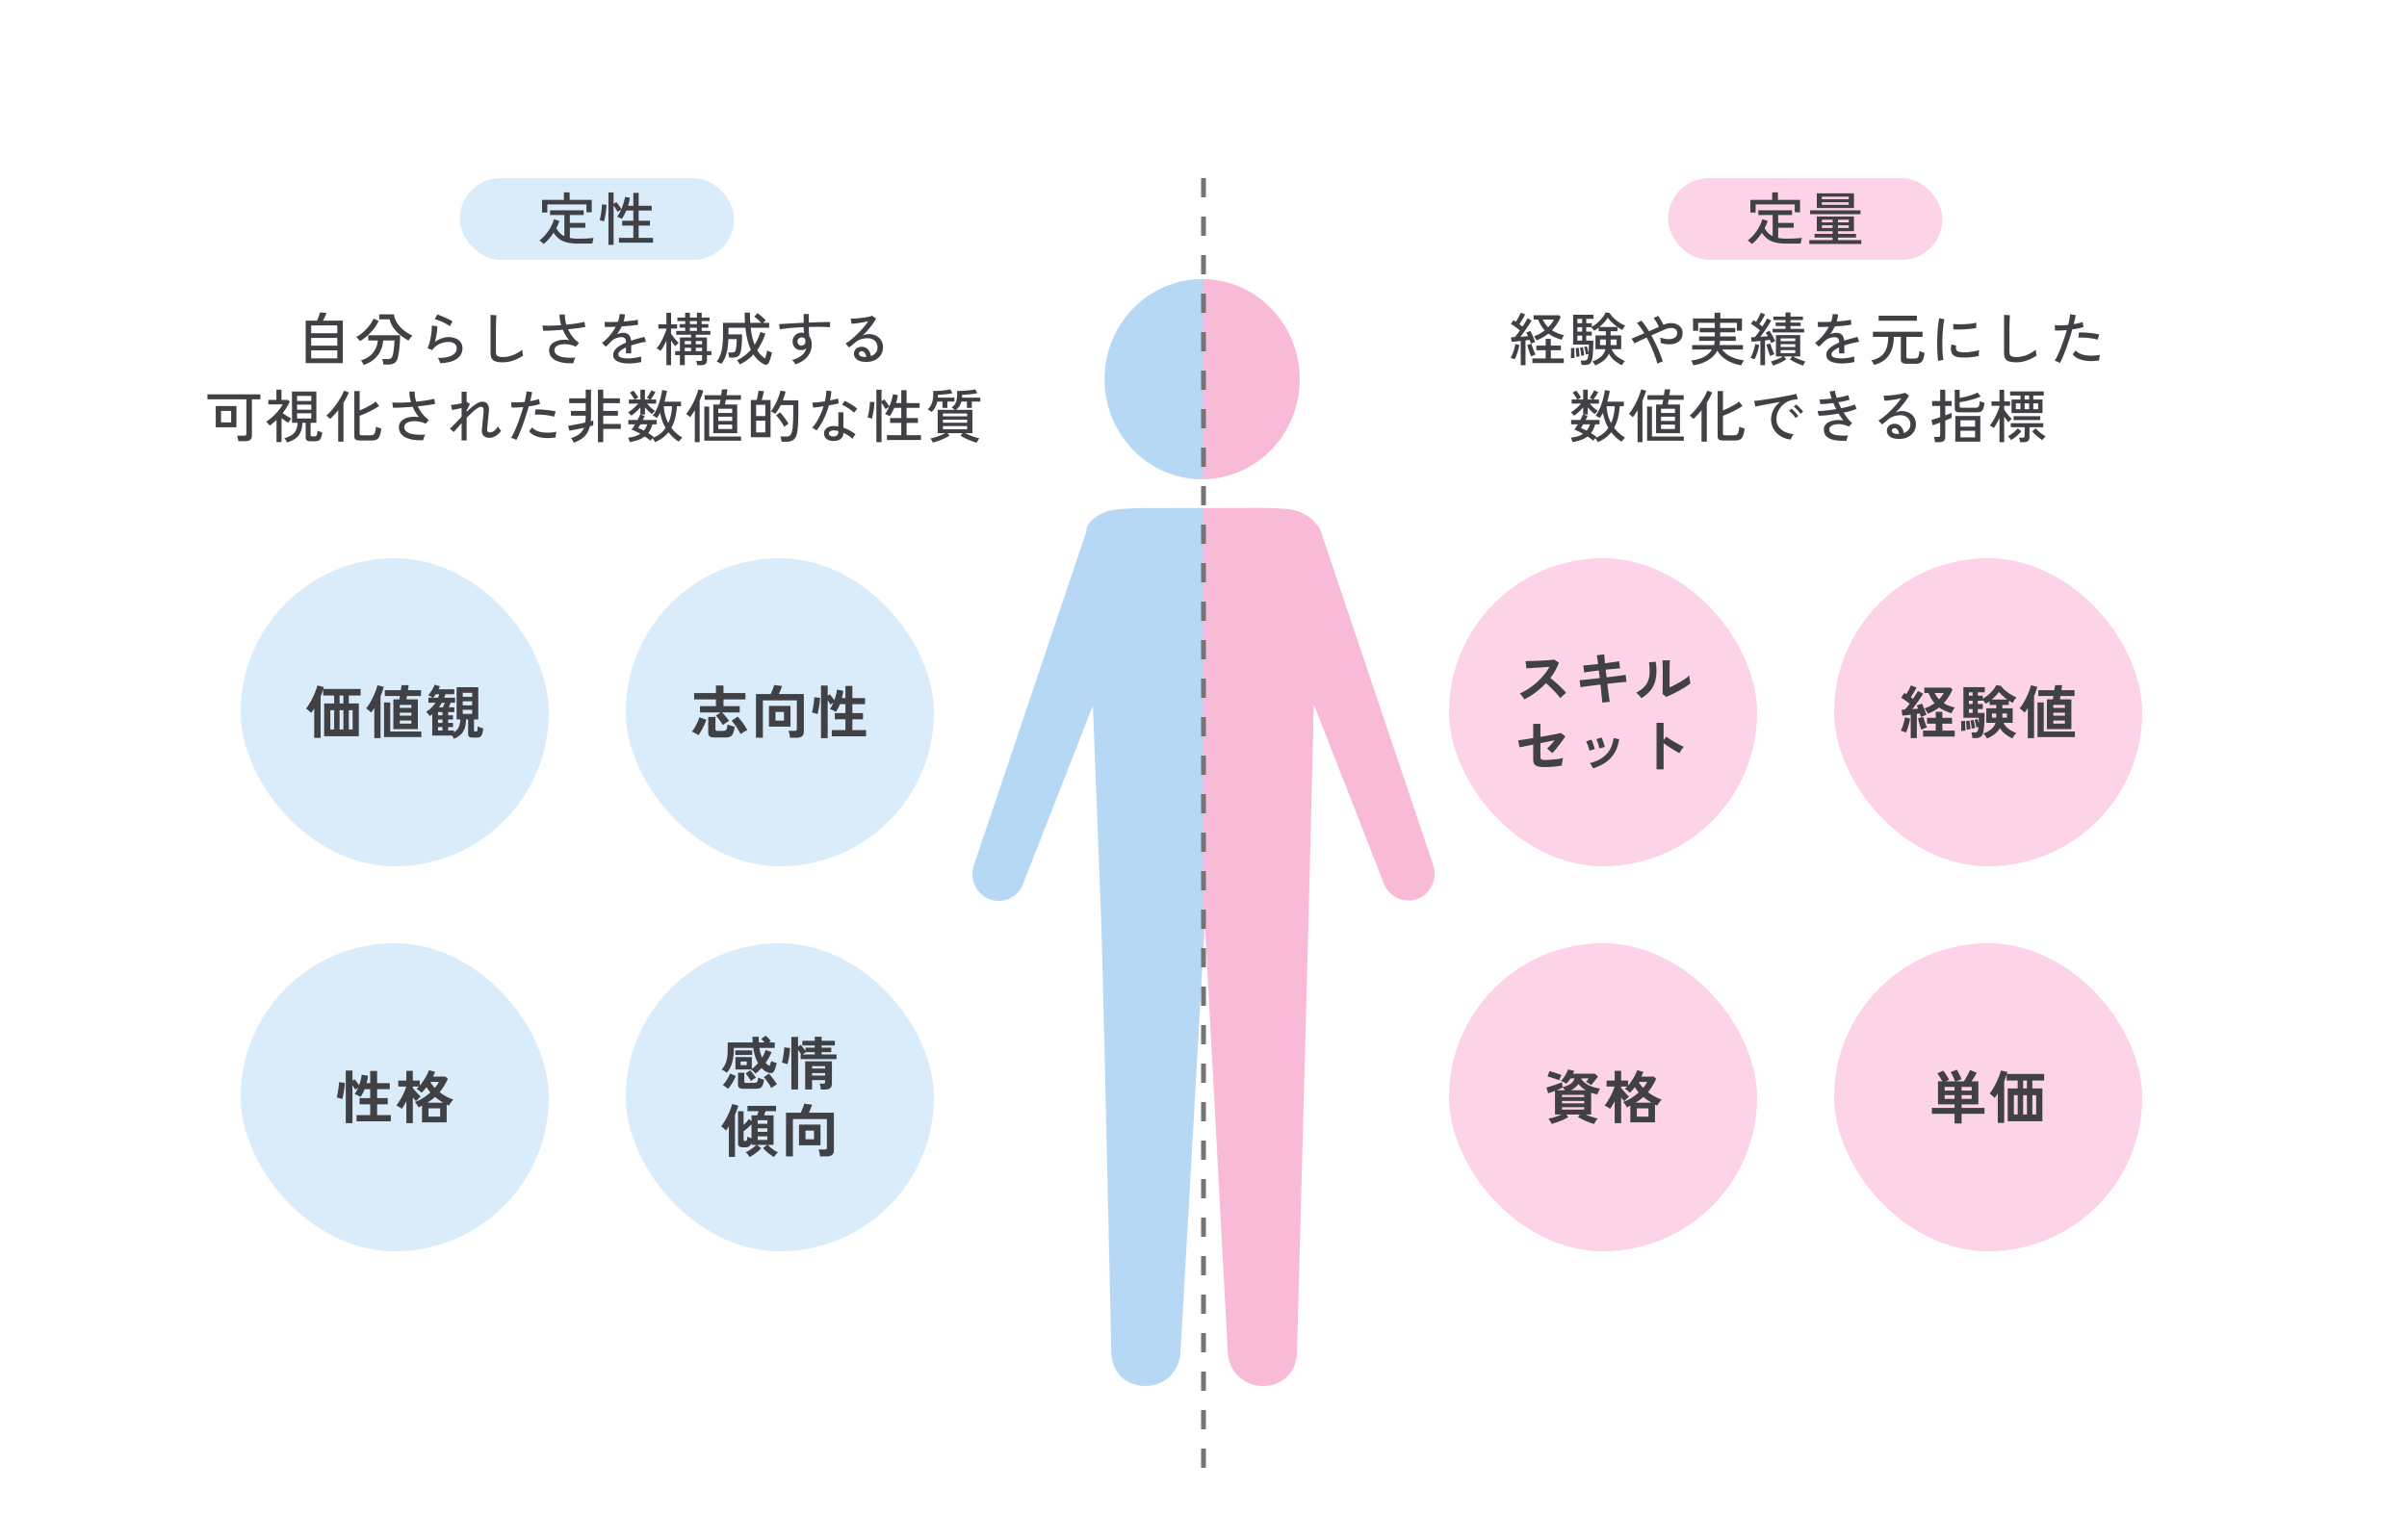 <svg xmlns="http://www.w3.org/2000/svg" width="500" height="320" fill="none"><path fill="#F8BAD7" d="M262.425 105.53c2.679.071 4.748.181 5.688.324 1.397.215 3.978 1.213 5.121 2.872.489.416.885.979 1.143 1.713l23.297 69.185c1.025 2.909-.448 6.117-3.281 7.167a5.4 5.4 0 0 1-1.82.333c-2.245.011-4.359-1.414-5.162-3.704l-14.491-37.041-1.096 44.313c-.474 17.658-2.391 89.874-2.399 90.293-.266 9.193-13.239 9.362-14.353.458l-4.79-89.562-.282 4.972v-91.291zM250 58.004c11.042.156 19.958 9.375 19.984 20.748.026 11.118-8.46 20.196-19.156 20.795-.278.014-.551.04-.828.05z"/><path fill="#B7D8F5" d="m250 196.814-4.803 84.591c-1.071 8.907-14.042 8.805-14.352-.386-.013-.418-1.553-72.606-2.112-90.253l-1.713-44.141-14.43 36.883c-.803 2.289-2.915 3.714-5.162 3.699a5.3 5.3 0 0 1-1.818-.331c-2.837-1.048-4.308-4.252-3.285-7.165l23.3-69.159c-.008-2.687 3.843-4.328 5.671-4.617.94-.152 3.011-.269 5.688-.354l13.016-.033zm0-138.811v41.582a6 6 0 0 1-.234.006c-11.194.03-20.287-9.259-20.317-20.744-.028-11.481 9.021-20.82 20.214-20.847q.168 0 .337.003"/><path stroke="#747474" stroke-dasharray="4 4" d="M250 37v272"/><rect width="57" height="17" x="95.5" y="37" fill="#DAECFA" rx="8.5"/><path fill="#404145" d="M112.924 50.708a2.4 2.4 0 0 0-.252-.264 13 13 0 0 0-.348-.288 1.1 1.1 0 0 0-.3-.18 7.3 7.3 0 0 0 1.296-1.212 9 9 0 0 0 1.08-1.572q.468-.84.672-1.644l1.116.36q-.108.372-.264.744a8 8 0 0 1-.36.744q.312.588.72 1.008.42.408.948.672v-4.392h-2.976v-.996h6.996v.996h-2.88v1.632h3.216v1.008h-3.216v2.112q.396.084.84.12.456.036.948.036.768 0 1.632-.036a22 22 0 0 0 1.524-.132 3 3 0 0 0-.096.324q-.06.228-.108.468-.036.252-.048.384-.612.012-1.404.012-.792.012-1.5.012-1.392 0-2.364-.24t-1.644-.744A4.9 4.9 0 0 1 115 48.356q-.9 1.38-2.076 2.352m-.324-6.552V41.54h4.536v-1.56h1.188v1.56h4.596v2.568h-1.104v-1.632h-8.124v1.68zm13.788 6.72V39.992h1.068v2.364l.588-.36q.264.336.564.756t.456.708q.276-.636.48-1.308.204-.684.288-1.236l1.008.168q-.048.408-.144.84-.096.42-.228.84h1.092v-2.688h1.104v2.688h2.712v.984h-2.712v2.124h2.352v1.008h-2.352v2.544h2.988v1.008h-7.08v-1.008h2.988V46.88h-2.316v-1.008h2.316v-2.124h-1.452q-.216.492-.456.948-.24.444-.504.792a2 2 0 0 0-.288-.168 5 5 0 0 0-.372-.18 1.4 1.4 0 0 0-.3-.108q.228-.288.432-.672.216-.384.408-.816l-.756.468a6 6 0 0 0-.372-.648q-.228-.372-.444-.672v8.184zm-.936-4.86a3 3 0 0 0-.276-.096q-.18-.06-.36-.108-.168-.06-.264-.072.096-.264.18-.684.096-.432.156-.912.072-.48.108-.924a7 7 0 0 0 .048-.744l.948.084a10 10 0 0 1-.072.912 15 15 0 0 1-.312 1.908 7 7 0 0 1-.156.636"/><rect width="64" height="64" x="50" y="116" fill="#DAECFA" rx="32"/><path fill="#404145" d="M65.272 153.328v-6.108q-.168.264-.336.504a5 5 0 0 1-.324.42 1.5 1.5 0 0 0-.3-.312 5 5 0 0 0-.396-.336 3 3 0 0 0-.348-.252q.36-.432.72-1.044.372-.612.696-1.284t.564-1.308q.252-.648.372-1.164l1.344.312a4 4 0 0 1-.108.408h7.752v1.356H72.46v1.656h2.076v6.804h-7.2v-6.804h2.076v-1.656h-2.28v-1.296q-.096.336-.228.696t-.3.744v8.664zm3.348-1.752h.792v-4.008h-.792zm1.92 0h.792v-4.008h-.792zm1.92 0h.792v-4.008h-.792zm-1.92-5.4h.792v-1.656h-.792zm11.172 5.328v-6.18h1.248q.024-.132.048-.312.036-.18.06-.384h-3.132v-1.212h3.324l.168-1.044h1.464a7 7 0 0 0-.06.348 33 33 0 0 1-.096.696h2.724v1.212h-2.916a9 9 0 0 0-.06.384q-.024.18-.048.312H86.8v6.18zm-3.96 1.872v-6.252a9 9 0 0 1-.684.972q-.096-.144-.288-.312a5 5 0 0 0-.396-.336 2.3 2.3 0 0 0-.336-.252q.384-.444.744-1.056.372-.612.684-1.272.324-.672.564-1.308.24-.648.36-1.164l1.32.312q-.108.42-.276.912-.168.48-.396.996v8.76zm2.016-.216v-7.2h1.296v6.036h6.468v1.164zm3.276-2.796h2.412v-.648h-2.412zm0-3.276h2.412v-.624h-2.412zm0 1.62h2.412v-.612h-2.412zm11.268 4.8a3 3 0 0 0-.456-.672h-4.068v-4.416a7 7 0 0 1-.252.192 7 7 0 0 1-.252.192q-.12-.204-.36-.468a6 6 0 0 0-.408-.432 5.5 5.5 0 0 0 1.068-.816q.492-.48.864-1.056h-1.464v-1.056h.852a8 8 0 0 0-.432-.276 3 3 0 0 0-.468-.24q.264-.264.528-.648t.48-.792.336-.744l1.104.324q-.06.156-.132.312l-.156.312h3.276v1.032h-1.86a5 5 0 0 1-.24.72h2.256v1.056h-.924q-.084.228-.18.468t-.192.468h1.152v.996H93.1v.672h.996v.876H93.1v.696h.996v.876H93.1v.708h1.2v.372q.684-.42.984-1.068.312-.66.336-1.608h-.768v-6.684h4.5v6.684h-.888v2.244q0 .204.18.24a.4.4 0 0 0 .108.024h.132q.204 0 .264-.204t.096-.864q.204.108.54.24t.6.192q-.096.84-.264 1.248t-.444.528q-.276.132-.708.132h-.66q-.6 0-.84-.18-.228-.18-.228-.588v-3.012h-.432q-.024 1.092-.288 1.86t-.816 1.284q-.54.528-1.392.876m1.812-5.172h1.956v-.84h-1.956zm0-1.776h1.956v-.84h-1.956zm0-1.776h1.956v-.828h-1.956zm-4.944 2.184h.828l.204-.48q.12-.264.192-.456h-.624q-.132.24-.288.48-.144.228-.312.456m-.192 4.824h.924v-.708h-.924zm0-1.584h.924v-.696h-.924zm-1.008-5.232H91a7 7 0 0 0 .24-.72h-.732a6 6 0 0 1-.528.72m1.008 3.66h.924v-.672h-.924z"/><rect width="64" height="64" x="130" y="116" fill="#DAECFA" rx="32"/><path fill="#404145" d="M150.132 150.664q-.156-.276-.408-.66a12 12 0 0 0-.528-.744 4 4 0 0 0-.504-.576l1.02-.648h-4.308v-1.308h3.312v-1.392h-4.524v-1.32h4.524v-1.572h1.572v1.572h4.56v1.32h-4.56v1.392h3.372v1.308h-3.684q.252.24.528.564.288.324.54.648.264.324.408.564-.18.084-.432.24a6.4 6.4 0 0 0-.888.612m-1.668 2.58q-.732 0-1.044-.228-.3-.228-.3-.744v-3.3h1.5v2.556q0 .18.084.264.096.072.36.072h1.176a.9.9 0 0 0 .456-.096q.18-.096.276-.372.108-.288.156-.852.18.072.456.168l.552.168q.288.072.48.132-.144.972-.372 1.452t-.612.624q-.384.156-.996.156zm5.376-.696a7.4 7.4 0 0 0-.504-.924 11 11 0 0 0-.684-1.02 6.6 6.6 0 0 0-.684-.828l1.26-.876q.348.36.72.852.384.48.72.996.348.516.564.984a3.5 3.5 0 0 0-.468.228q-.276.144-.528.312-.252.156-.396.276m-8.772.228a3 3 0 0 0-.432-.276q-.264-.156-.516-.288a1.8 1.8 0 0 0-.408-.168 5 5 0 0 0 .444-.624q.24-.372.456-.792.228-.432.396-.84.18-.42.276-.744l1.44.516a9 9 0 0 1-.444 1.128q-.288.612-.612 1.176t-.6.912m11.964.516v-9.072h3.048q.204-.42.42-.96.216-.552.312-.924l1.644.216q-.096.312-.288.792-.192.468-.384.876h5.196v7.8q0 .672-.384.972-.372.3-1.152.3H164.1a4 4 0 0 0-.06-.48 6 6 0 0 0-.12-.528 2.6 2.6 0 0 0-.132-.432h1.272q.252 0 .36-.084t.108-.324v-5.904h-7.056v7.752zm2.7-2.304v-4.308h4.476v4.308zm1.356-1.26h1.764v-1.788h-1.764zm9.456 3.66v-10.932h1.392v2.1l.432-.288q.204.228.48.588t.468.636q.204-.564.348-1.128.144-.576.192-1.056l1.308.228q-.036.372-.108.756t-.168.768h.732v-2.532h1.44v2.532h2.628v1.26h-2.628v1.848h2.208v1.296h-2.208v2.244h2.844v1.296h-7.116v-1.296h2.832v-2.244h-2.208v-1.296h2.208v-1.848h-1.152a8 8 0 0 1-.84 1.62 3 3 0 0 0-.372-.228 5 5 0 0 0-.468-.216 2 2 0 0 0-.396-.144q.396-.564.72-1.356l-.6.432a5 5 0 0 0-.252-.432 10 10 0 0 0-.324-.492v7.884zm-.732-4.992a7.19 7.19 0 0 0-.804-.264 4 4 0 0 0-.348-.084q.084-.264.168-.672.084-.42.144-.888.072-.468.12-.888a7 7 0 0 0 .048-.72l1.212.132q-.012.408-.072.924-.06.504-.144.996t-.18.888a6 6 0 0 1-.144.576"/><rect width="64" height="64" x="50" y="196" fill="#DAECFA" rx="32"/><path fill="#404145" d="M71.824 233.388v-10.932h1.392v2.1l.432-.288q.204.228.48.588t.468.636q.204-.564.348-1.128.144-.576.192-1.056l1.308.228q-.036.372-.108.756t-.168.768h.732v-2.532h1.44v2.532h2.628v1.26H78.34v1.848h2.208v1.296H78.34v2.244h2.844v1.296h-7.116v-1.296H76.9v-2.244h-2.208v-1.296H76.9v-1.848h-1.152a8 8 0 0 1-.84 1.62 3 3 0 0 0-.372-.228 5 5 0 0 0-.468-.216 2 2 0 0 0-.396-.144q.396-.564.72-1.356l-.6.432a5 5 0 0 0-.252-.432 10 10 0 0 0-.324-.492v7.884zm-.732-4.992a7.19 7.19 0 0 0-.804-.264 4 4 0 0 0-.348-.084q.084-.264.168-.672.084-.42.144-.888.072-.468.12-.888a7 7 0 0 0 .048-.72l1.212.132q-.012.408-.072.924-.06.504-.144.996t-.18.888a6 6 0 0 1-.144.576m13.32 4.992v-4.56q-.228.456-.48.864-.24.408-.48.72a3.6 3.6 0 0 0-.54-.372 6 6 0 0 0-.6-.336q.312-.372.624-.864.324-.492.6-1.032.288-.54.504-1.068a8 8 0 0 0 .336-.972h-1.644v-1.236h1.68v-2.028h1.344v2.028h1.44v1.056q.372-.444.732-.984.372-.54.672-1.116.312-.576.504-1.116l1.284.36-.204.48q-.108.24-.24.492h2.568l.528.456a14 14 0 0 1-.804 1.5q-.42.696-.912 1.284a10 10 0 0 0 1.38.9q.744.384 1.476.636a5 5 0 0 0-.528.636q-.252.36-.396.612-.12-.06-.24-.108a6 6 0 0 0-.228-.12v3.708h-5.124v-3.456a15 15 0 0 0-.348.18l-.36.168a8 8 0 0 0-.36-.576 2.7 2.7 0 0 0-.42-.54q.84-.3 1.68-.816.84-.528 1.548-1.164a14 14 0 0 1-.42-.54 5 5 0 0 1-.372-.576q-.264.336-.528.636-.252.3-.516.54a4 4 0 0 0-.504-.444 5 5 0 0 0-.552-.36q.12-.096.252-.216.132-.132.264-.276h-1.272v.3q.24.3.54.648t.588.66q.3.3.516.504-.12.096-.312.276a9.314 9.314 0 0 0-.672.66 8 8 0 0 1-.312-.336l-.348-.444v5.352zm4.608-1.356h2.412v-1.728H89.02zm-.24-2.904h3.3q-.444-.264-.876-.552-.432-.3-.84-.636-.36.324-.756.624-.396.288-.828.564m1.548-3.06q.528-.636.84-1.26h-1.764q.336.648.924 1.26"/><rect width="64" height="64" x="130" y="196" fill="#DAECFA" rx="32"/><path fill="#404145" d="M156.924 223.076a4 4 0 0 0-.264-.288 7 7 0 0 0-.348-.324 1.4 1.4 0 0 0-.312-.228v-.012h-3.228v-2.568h3.408v2.448q.336-.24.66-.54.324-.312.624-.66-.336-.6-.6-1.38-.252-.792-.396-1.776h-4.044v.372q0 1.404-.312 2.592a6 6 0 0 1-1.128 2.208 4 4 0 0 0-.516-.372 3 3 0 0 0-.564-.288q.42-.48.696-1.032.288-.564.42-1.308a9.8 9.8 0 0 0 .144-1.8v-1.512h5.184a19 19 0 0 1-.036-1.188h1.296q0 .624.036 1.188h1.176a7 7 0 0 0-.684-.684l.888-.72q.264.192.588.528t.516.588l-.372.288h1.176v1.14h-3.18q.156 1.176.54 2.016.24-.384.432-.78.192-.408.324-.816l1.236.456q-.492 1.164-1.26 2.232.36.372.828.648.084-.168.18-.468.108-.3.18-.564.204.108.552.24.348.12.576.168-.12.588-.264 1.008-.132.408-.288.684a.68.68 0 0 1-.564.396q-.384.048-.84-.168-.636-.276-1.2-.888-.3.336-.612.636a7 7 0 0 1-.648.528m-2.4 3.168q-.672 0-.948-.216-.276-.204-.276-.684v-2.436h1.32v1.8q0 .168.084.24t.336.072h1.56q.3 0 .48-.072.18-.084.276-.324t.132-.72q.204.12.576.252.384.132.648.192-.12.84-.324 1.236-.204.408-.552.528-.336.132-.876.132zm-3.312 0a6 6 0 0 0-.54-.444 3.4 3.4 0 0 0-.54-.324q.288-.276.588-.708t.552-.888a5 5 0 0 0 .384-.816l1.188.516q-.156.408-.432.924-.276.504-.588.972a5 5 0 0 1-.612.768m9.012-.132a7 7 0 0 0-.3-.552 8 8 0 0 0-.408-.636 11 11 0 0 0-.456-.624 6 6 0 0 0-.408-.468l1.068-.72q.24.216.552.624.324.396.624.828.312.432.504.768-.144.06-.384.204l-.456.312a4 4 0 0 0-.336.264m-7.488-6.9v-.96h3.516v.96zm3.228 5.424a4 4 0 0 0-.3-.528q-.18-.3-.396-.576a5 5 0 0 0-.384-.48l.936-.648q.324.336.672.78t.528.756q-.072.036-.288.168-.204.12-.432.276-.216.144-.336.252m-2.124-3.312h1.284v-.756h-1.284zm10.548 5.064v-10.932h1.392v2.04l.576-.396q.216.252.492.636.288.372.48.648v-.696h1.92v-.444h-2.568v-.972h2.568v-.852h1.428v.852h2.748v.972h-2.748v.444h2.004v.936h-2.004v.48h3.096v.972h-7.452v-.972h.084a10 10 0 0 0-.624-.972v8.256zm6.132.012a6 6 0 0 0-.096-.648 2.7 2.7 0 0 0-.156-.588H171q.24 0 .312-.084.084-.084.084-.312v-.324h-2.712v1.944h-1.428v-5.856h5.556v4.644q0 .624-.36.924-.348.3-1.128.3zm-6.948-5.256a2.3 2.3 0 0 0-.36-.12 7 7 0 0 0-.444-.132 4 4 0 0 0-.348-.084q.084-.264.168-.672.084-.42.144-.888.072-.468.12-.888a7 7 0 0 0 .048-.72l1.212.12q-.012.42-.072.936-.06.504-.144.996t-.18.888a6 6 0 0 1-.144.564m5.112 2.352h2.712v-.516h-2.712zm0-1.464h2.712v-.492h-2.712zm-1.956-2.928h2.52v-.48H167.4zm-11.016 21.32a3.5 3.5 0 0 0-.36-.516 2 2 0 0 0-.48-.468q.372-.156.792-.42.432-.264.816-.564t.612-.564h-.984v-.48q-.168.576-.456.78-.276.204-.756.204h-.564q-.552 0-.792-.18-.228-.192-.228-.636v-6.672h1.152v2.856a9 9 0 0 0 .6-.612q.288-.324.48-.624l.564.42v-1.188h1.164q.084-.204.156-.432.084-.228.156-.432h-2.316v-1.116h5.94v1.116h-2.172q-.072.216-.156.444-.072.216-.156.42h1.968v6.132h-1.188q.24.276.6.576t.756.564q.408.252.768.408-.228.156-.48.468t-.36.516a6 6 0 0 1-.768-.492q-.42-.3-.816-.66a10 10 0 0 1-.708-.708l.864-.672h-2.124l.888.708q-.3.336-.732.696-.432.348-.876.648t-.804.48m-4.308-.024v-6.36q-.156.252-.312.48-.156.216-.312.408a2 2 0 0 0-.276-.3 5 5 0 0 0-.372-.336 2.3 2.3 0 0 0-.336-.252q.36-.432.708-1.02.36-.588.672-1.224.312-.648.54-1.26.24-.624.36-1.128l1.296.324q-.24.864-.696 1.908v8.76zm3.408-3.324q.252 0 .324-.18.072-.192.096-.72.372.192.876.348v-2.892q-.372.372-.816.768-.444.384-.828.66v1.728q0 .228.18.264.012.012.072.024zm2.58-.204h2.016v-.756h-2.016zm0-1.68h2.016v-.744h-2.016zm0-1.668h2.016v-.744h-2.016zm5.88 6.768v-9.072h3.048q.204-.42.42-.96.216-.552.312-.924l1.644.216q-.096.312-.288.792-.192.468-.384.876h5.196v7.8q0 .672-.384.972-.372.3-1.152.3h-1.344a4 4 0 0 0-.06-.48 6 6 0 0 0-.12-.528 2.6 2.6 0 0 0-.132-.432h1.272q.252 0 .36-.084t.108-.324v-5.904h-7.056v7.752zm2.7-2.304v-4.308h4.476v4.308zm1.356-1.26h1.764v-1.788h-1.764z"/><rect width="64" height="64" x="301" y="116" fill="#FCD3E7" rx="32"/><path fill="#404145" d="M316.632 145.332a9 9 0 0 0-.42-.636 2.7 2.7 0 0 0-.516-.588q.9-.396 1.8-.984t1.716-1.32a14.4 14.4 0 0 0 1.5-1.56 11 11 0 0 0 1.152-1.68q-.588.036-1.296.084l-1.392.096q-.684.036-1.248.084-.552.036-.852.06l-.168-1.524q.3 0 .9-.012t1.344-.036l1.476-.072q.744-.036 1.332-.084.6-.06.888-.108l.972.624q-.288.84-.744 1.656a13 13 0 0 1-1.032 1.548q.42.324.888.732.48.408.936.84t.84.828.636.708q-.3.192-.636.504-.336.3-.588.576a9 9 0 0 0-.588-.732q-.36-.42-.78-.84a20 20 0 0 0-.828-.828q-.42-.408-.792-.72a16 16 0 0 1-2.16 1.932 16 16 0 0 1-2.34 1.452m16.2.66q-.012-.24-.072-.804-.06-.576-.132-1.344a73 73 0 0 0-.168-1.596q-.828.096-1.632.204-.804.096-1.464.192a24 24 0 0 0-1.056.156l-.18-1.464 1.044-.096q.66-.06 1.476-.144a96 96 0 0 1 1.656-.18l-.18-1.596q-.924.108-1.764.228-.84.108-1.296.192l-.168-1.476q.48-.024 1.32-.096.84-.084 1.752-.18-.072-.6-.144-1.068-.06-.48-.12-.768l1.548-.168q.012.276.048.756.036.468.096 1.08.924-.12 1.716-.228.804-.108 1.236-.18l.18 1.476q-.396.012-1.224.096-.816.072-1.752.168l.18 1.596a220 220 0 0 0 2.976-.372q.624-.096.984-.156l.168 1.464q-.3.024-.924.084t-1.428.144q-.792.072-1.62.168.096.804.192 1.56t.18 1.332.12.852zm13.296-1.188-.78-.624q.024-.192.024-.792.012-.6.012-1.428.012-.828.012-1.68 0-1.056-.012-1.836t-.036-1.224h1.536a9 9 0 0 0-.036.696q-.012.468-.024 1.08v3.84q.516-.216 1.104-.528.6-.312 1.176-.66.588-.348 1.068-.684a6 6 0 0 0 .756-.612q0 .228.036.564.048.336.096.648.06.3.096.432a9 9 0 0 1-1.044.744q-.636.408-1.368.804t-1.428.732q-.684.336-1.188.528m-5.196.276a3.7 3.7 0 0 0-.468-.6 5 5 0 0 0-.576-.54q.996-.528 1.596-1.152.612-.624.888-1.38.276-.768.3-1.704a13 13 0 0 0-.132-2.076l1.404-.12q.252 1.8.048 3.216-.192 1.404-.936 2.472t-2.124 1.884m-20.172 14.312q-1.188 0-1.728-.336t-.54-1.236v-3.096l-1.332.264-1.008.204q-.396.072-.492.096l-.3-1.452q.432-.048 1.272-.18l1.86-.288v-2.952h1.5v2.7l1.836-.324q.888-.156 1.524-.288.648-.132.888-.204l.924.72q-.192.312-.528.768a33 33 0 0 1-1.488 1.932 17 17 0 0 1-.66.768l-1.116-.948q.312-.264.732-.744.432-.48.828-.972-.564.12-1.344.276l-1.596.324v2.856q0 .36.192.504.192.132.636.132.684 0 1.428-.06t1.392-.144q.66-.096 1.056-.204-.06.18-.12.492-.06.3-.096.6-.036.288-.048.456-.336.084-.828.156-.48.06-1.02.108a56 56 0 0 1-1.008.06q-.48.012-.816.012m10.152.264a4 4 0 0 0-.288-.576 2.5 2.5 0 0 0-.372-.516q2.076-.492 3.348-1.752 1.284-1.26 1.584-3.42l1.164.192q-.264 1.74-1.008 2.928a6.3 6.3 0 0 1-1.86 1.944q-1.116.744-2.568 1.2m-.744-3.684a4 4 0 0 0-.156-.612 8 8 0 0 0-.276-.732 3.6 3.6 0 0 0-.264-.552l1.092-.396q.12.204.264.576t.264.756q.132.372.192.636zm2.052-.456a3.6 3.6 0 0 0-.132-.612 10 10 0 0 0-.24-.744 3 3 0 0 0-.252-.564l1.092-.36q.108.216.24.588.144.372.252.756.12.372.168.636zm11.892 4.356V150.2h1.464v3.636l.54-.768q.288.204.756.516.48.3 1.02.624.54.312 1.044.576t.852.396a3 3 0 0 0-.336.384q-.18.24-.336.504a8 8 0 0 0-.252.432 80 80 0 0 1-.72-.396q-.42-.252-.9-.552l-.912-.588q-.432-.3-.756-.54v5.448z"/><rect width="64" height="64" x="381" y="116" fill="#FCD3E7" rx="32"/><path fill="#404145" d="M396.908 153.376v-4.872q-.48.06-.936.12-.444.048-.792.072l-.168-1.236h.312l.372-.024q.216-.216.468-.528.264-.312.528-.684a19 19 0 0 0-.876-.648q-.468-.336-.9-.588l.672-1.008q.096.06.192.132.108.06.228.132.168-.276.348-.612.192-.348.348-.672.168-.336.252-.552l1.164.48q-.264.48-.588 1.02t-.612.96q.132.084.252.18.12.084.216.168.324-.48.588-.912.276-.444.432-.732l1.08.576q-.252.432-.636.996-.384.552-.804 1.128t-.816 1.08l.624-.048q.312-.036.588-.06a6 6 0 0 0-.276-.66l1.08-.372q.156.3.324.732a16 16 0 0 1 .588 1.608q-.24.072-.588.204a7 7 0 0 0-.564.216l-.108-.336q-.048-.192-.108-.396a2 2 0 0 0-.3.048q-.144.024-.312.048v5.04zm3.552-5.076a5 5 0 0 0-.3-.552 2.7 2.7 0 0 0-.396-.54q.588-.204 1.104-.48.528-.276.984-.612-.72-.828-1.248-2.112h-.864v-1.128h5.424l.42.432q-.372.804-.828 1.512a9 9 0 0 1-.984 1.284q.516.324 1.104.552t1.212.36q-.108.12-.252.348a5 5 0 0 0-.264.444 4 4 0 0 0-.168.396 12 12 0 0 1-1.404-.516 6.4 6.4 0 0 1-1.188-.684 8 8 0 0 1-1.104.732 9 9 0 0 1-1.248.564m-.984 4.752v-1.236h2.628v-1.44h-1.8v-1.212h1.8v-1.26h1.38v1.26h2.016v1.212h-2.016v1.44h2.568v1.236zm-3.552-.852a8 8 0 0 0-.552-.204 2.5 2.5 0 0 0-.552-.132q.192-.324.372-.816t.312-1.02q.144-.528.204-.96l1.068.228a9 9 0 0 1-.204.984q-.132.552-.3 1.068a5.3 5.3 0 0 1-.348.852m3.192-.564a41 41 0 0 1-.24-.684 63 63 0 0 1-.264-.888q-.12-.468-.192-.804l1.104-.3q.072.3.204.72.132.408.276.816.156.396.276.66-.276.072-.6.216a5 5 0 0 0-.564.264m3.672-6.336q.312-.312.552-.636t.42-.66h-1.872q.192.372.408.696.228.324.492.6m9.972 8.16a2.3 2.3 0 0 0-.192-.348 10 10 0 0 0-.288-.396 2.2 2.2 0 0 0-.276-.312 5.2 5.2 0 0 0 1.596-.852q.672-.552.936-1.356h-1.932v-3.024h2.076v-.696h-1.38v-.768q-.204.156-.408.3-.204.132-.384.24a3 3 0 0 0-.264-.36 5 5 0 0 0-.36-.408v.12h-1.044v.696h1.044v1.044h-1.044v.792h1.416q0 .684-.024 1.44-.024.744-.084 1.416-.048.66-.144 1.104-.156.708-.528.984-.36.288-1.128.288h-.624a5 5 0 0 0-.084-.612q-.072-.36-.156-.552h.66q.36 0 .516-.108t.252-.516a3.421 3.421 0 0 0 .084-.528 6 6 0 0 1-.264.072 2 2 0 0 0-.192.06 10 10 0 0 0-.156-.828 6 6 0 0 0-.204-.792l.612-.156q.06.156.12.396.072.24.132.492.012-.3.012-.588.012-.3.012-.552h-3.216v-6.36h4.452v1.068h-1.464v.696h1.044v.624q.552-.3 1.104-.768.564-.48 1.02-1.02a4.6 4.6 0 0 0 .672-1.044l.984.192q.324.444.84.9.528.456 1.152.84t1.236.624a3.6 3.6 0 0 0-.456.576 3.4 3.4 0 0 0-.3.576 7 7 0 0 1-.852-.48v.9h-1.344v.696h2.148v3.024h-1.896q.336.732 1.068 1.272.744.54 1.584.852-.132.12-.3.324-.156.216-.3.432a5 5 0 0 0-.204.36q-.768-.348-1.464-.876a4.7 4.7 0 0 1-1.14-1.272 4.2 4.2 0 0 1-1.14 1.284 7.3 7.3 0 0 1-1.536.888m.972-8.1h3.228q-.504-.36-.96-.78a8 8 0 0 1-.768-.804 7 7 0 0 1-.66.804q-.396.408-.84.78m-6.36 6.552q.024-.264.024-.636a12 12 0 0 0 0-.756q0-.384-.036-.648l.828-.096q.024.252.036.636.024.372.024.756.012.384.012.672a3 3 0 0 0-.444.012q-.24.024-.444.06m1.164-.276q0-.216-.024-.564-.024-.36-.06-.696a5 5 0 0 0-.06-.528l.708-.096q.048.216.084.552.048.324.072.648.036.324.048.552-.12.012-.372.06t-.396.072m1.032-.228a6 6 0 0 0-.06-.552 8 8 0 0 0-.096-.636 3.6 3.6 0 0 0-.108-.504l.672-.12q.06.216.12.528t.108.624q.048.3.06.516-.06.012-.204.048a4 4 0 0 0-.288.06zm6.372-2.292h.96v-.864h-.96zm-2.148 0h.888v-.864h-.888zm-4.8-.984h.78v-.792h-.78zm0-1.836h.78v-.696h-.78zm0-1.74h.78v-.696h-.78zm16.2 6.948v-6.18h1.248q.024-.132.048-.312.036-.18.06-.384h-3.132v-1.212h3.324l.168-1.044h1.464a7 7 0 0 0-.06.348 33 33 0 0 1-.096.696h2.724v1.212h-2.916a9 9 0 0 0-.06.384q-.024.18-.048.312h2.364v6.18zm-3.96 1.872v-6.252a9 9 0 0 1-.684.972q-.096-.144-.288-.312a5 5 0 0 0-.396-.336 2.3 2.3 0 0 0-.336-.252q.384-.444.744-1.056.372-.612.684-1.272.324-.672.564-1.308.24-.648.36-1.164l1.32.312q-.108.42-.276.912-.168.48-.396.996v8.76zm2.016-.216v-7.2h1.296v6.036h6.468v1.164zm3.276-2.796h2.412v-.648h-2.412zm0-3.276h2.412v-.624h-2.412zm0 1.62h2.412v-.612h-2.412z"/><rect width="64" height="64" x="301" y="196" fill="#FCD3E7" rx="32"/><path fill="#404145" d="M331.164 233.544a8 8 0 0 1-1.104-.348 14 14 0 0 1-1.224-.528 9 9 0 0 1-1.056-.576l.408-.504h-2.82l.42.528a9 9 0 0 1-1.02.54q-.6.276-1.248.504-.648.24-1.212.372a3 3 0 0 0-.288-.552 3 3 0 0 0-.384-.528q.336-.06.804-.18.48-.132.984-.312.516-.18.948-.372h-1.356v-4.92q-.816.324-1.416.504l-.36-1.2q.288-.072.708-.204.432-.132.888-.288.468-.156.888-.312.432-.156.72-.3l.168.996q1.992-.372 2.46-1.788h-.804q-.192.3-.432.588a5 5 0 0 1-.492.516 10 10 0 0 0-.528-.324 3 3 0 0 0-.588-.264q.3-.264.588-.672.3-.408.528-.852a6 6 0 0 0 .372-.84l1.284.264a5 5 0 0 1-.108.312q-.06.144-.12.3h4.548l.624.588q-.156.228-.432.576-.264.348-.54.684a15 15 0 0 1-.456.516 3 3 0 0 0-.288-.204 9 9 0 0 0-.408-.264 3 3 0 0 0-.36-.192q.168-.192.3-.36.132-.18.264-.372h-1.536l-.036.108a4.36 4.36 0 0 0 1.68 1.368 8 8 0 0 0 2.268.648 2 2 0 0 0-.228.36q-.108.228-.204.468a3 3 0 0 0-.12.396l-.684-.168a15 15 0 0 1-.636-.204v4.536h-1.14q.6.264 1.296.504.696.228 1.224.324a3.803 3.803 0 0 0-.744 1.128m-7.284-9.06a7 7 0 0 0-.528-.216q-.324-.12-.684-.228-.36-.12-.684-.216a10 10 0 0 0-.528-.144l.42-1.116q.24.06.576.168.348.096.708.228.372.12.696.24.324.108.516.192-.084.12-.192.336a10 10 0 0 0-.18.432 4 4 0 0 0-.12.324m.588 6.072h4.62v-.492h-4.62zm0-1.296h4.62v-.492h-4.62zm0-1.296h4.62v-.456h-4.62zm1.836-1.416h3.132a6 6 0 0 1-.828-.564q-.384-.324-.732-.732-.6.816-1.572 1.296m-2.988 0h1.74a6 6 0 0 0-.216-.348 1.6 1.6 0 0 0-.228-.3l.012.06q-.264.144-.612.3-.336.144-.696.288m12.096 6.84v-4.56q-.228.456-.48.864-.24.408-.48.72a3.6 3.6 0 0 0-.54-.372 6 6 0 0 0-.6-.336q.312-.372.624-.864.324-.492.6-1.032.288-.54.504-1.068a8 8 0 0 0 .336-.972h-1.644v-1.236h1.68v-2.028h1.344v2.028h1.44v1.056q.372-.444.732-.984.372-.54.672-1.116.312-.576.504-1.116l1.284.36-.204.48q-.108.24-.24.492h2.568l.528.456a14 14 0 0 1-.804 1.5q-.42.696-.912 1.284a10 10 0 0 0 1.38.9q.744.384 1.476.636a5 5 0 0 0-.528.636q-.252.36-.396.612-.12-.06-.24-.108a6 6 0 0 0-.228-.12v3.708h-5.124v-3.456a15 15 0 0 0-.348.18l-.36.168a8 8 0 0 0-.36-.576 2.7 2.7 0 0 0-.42-.54q.84-.3 1.68-.816.84-.528 1.548-1.164a14 14 0 0 1-.42-.54 5 5 0 0 1-.372-.576q-.264.336-.528.636-.252.3-.516.54a4 4 0 0 0-.504-.444 5 5 0 0 0-.552-.36q.12-.096.252-.216.132-.132.264-.276h-1.272v.3q.24.3.54.648t.588.66q.3.3.516.504-.12.096-.312.276a9.314 9.314 0 0 0-.672.66 8 8 0 0 1-.312-.336l-.348-.444v5.352zm4.608-1.356h2.412v-1.728h-2.412zm-.24-2.904h3.3q-.444-.264-.876-.552-.432-.3-.84-.636-.36.324-.756.624-.396.288-.828.564m1.548-3.06q.528-.636.84-1.26h-1.764q.336.648.924 1.26"/><rect width="64" height="64" x="381" y="196" fill="#FCD3E7" rx="32"/><path fill="#404145" d="M406.016 233.448v-2.004h-4.704v-1.224h4.704v-.744h-3.444v-4.788h.924q-.228-.384-.528-.852a8 8 0 0 0-.54-.78l1.236-.588a8 8 0 0 1 .444.612q.24.348.444.696.216.348.336.588-.144.06-.336.144a5 5 0 0 0-.372.18h1.932a10 10 0 0 0-.396-.948 9 9 0 0 0-.516-.96l1.296-.516q.168.276.348.648.192.36.36.732.168.36.264.624-.24.072-.576.204-.324.12-.564.216h1.62q.204-.3.444-.72.252-.42.48-.852.228-.444.36-.78l1.392.576q-.192.372-.492.864t-.588.912h1.416v4.788h-3.48v.744h4.74v1.224h-4.74v2.004zm1.464-5.112h2.1v-.78h-2.1zm-3.528 0h2.064v-.78h-2.064zm3.528-1.728h2.1v-.756h-2.1zm-3.528 0h2.064v-.756h-2.064zm11.04 6.72v-6.108q-.168.264-.336.504a5 5 0 0 1-.324.42 1.5 1.5 0 0 0-.3-.312 5 5 0 0 0-.396-.336 3 3 0 0 0-.348-.252q.36-.432.72-1.044.372-.612.696-1.284t.564-1.308q.252-.648.372-1.164l1.344.312a4 4 0 0 1-.108.408h7.752v1.356h-2.448v1.656h2.076v6.804h-7.2v-6.804h2.076v-1.656h-2.28v-1.296q-.096.336-.228.696t-.3.744v8.664zm3.348-1.752h.792v-4.008h-.792zm1.92 0h.792v-4.008h-.792zm1.92 0h.792v-4.008h-.792zm-1.92-5.4h.792v-1.656h-.792zM63.5 75.456v-8.832h2.352q.12-.264.252-.6.132-.348.228-.66.108-.312.144-.456l1.344.144q-.084.264-.3.732-.216.456-.42.84h4.116v8.832zm1.14-.984h5.424v-1.668H64.64zm0-2.64h5.424v-1.62H64.64zm0-2.592h5.424v-1.62H64.64zm10.908 6.588a1.6 1.6 0 0 0-.144-.288 6 6 0 0 0-.216-.372 1.4 1.4 0 0 0-.228-.276q1.644-.504 2.52-1.596t.996-2.544h-1.98v-1.08h6.612q0 .552-.036 1.212-.024.648-.096 1.296-.06.648-.156 1.224-.084.564-.192.96-.228.792-.708 1.08-.468.3-1.296.3h-.984a3.3 3.3 0 0 0-.096-.588 3 3 0 0 0-.156-.54h1.092q.492 0 .72-.144.228-.156.36-.6.12-.36.192-.924.084-.576.132-1.176t.048-1.02h-2.34a6 6 0 0 1-.552 2.136 5.2 5.2 0 0 1-1.32 1.752q-.864.756-2.172 1.188m9.312-5.064a11 11 0 0 1-1.692-1.116 8 8 0 0 1-1.404-1.488 5.5 5.5 0 0 1-.84-1.8h-2.148v-1.044h3.048a4.7 4.7 0 0 0 .684 1.824q.54.816 1.344 1.476a9.6 9.6 0 0 0 1.812 1.128 2 2 0 0 0-.288.3q-.156.192-.3.396a3 3 0 0 0-.216.324m-10.08.144a2 2 0 0 0-.204-.276 11 11 0 0 0-.3-.336 2 2 0 0 0-.288-.264 7.2 7.2 0 0 0 1.404-.984q.708-.612 1.296-1.356t.912-1.5l1.056.504a8.2 8.2 0 0 1-1.02 1.656q-.624.78-1.368 1.44a12 12 0 0 1-1.488 1.116m16.656 4.56a3 3 0 0 0-.108-.348 5 5 0 0 0-.192-.432 1.1 1.1 0 0 0-.204-.324q1.932.036 2.928-.504 1.008-.54 1.008-1.524 0-.636-.504-.96-.492-.324-1.236-.324-.54 0-1.176.18t-1.212.564a3.2 3.2 0 0 0-.948.972l-.984-.444q.228-.42.396-1.044.18-.624.288-1.308.12-.696.168-1.308t.024-1.008l1.152.132q.012.612-.12 1.512a11 11 0 0 1-.384 1.752q.672-.48 1.428-.744t1.404-.264q.888 0 1.536.3.66.288 1.008.804.36.516.36 1.212 0 1.332-1.14 2.172-1.128.84-3.492.936m2.004-7.68a5.4 5.4 0 0 0-.684-.444 8 8 0 0 0-.852-.444 7 7 0 0 0-.876-.36 5 5 0 0 0-.732-.216l.552-.972q.288.084.708.252t.876.372q.468.204.876.42.408.204.684.384zm10.98 7.5q-.888 0-1.452-.18-.552-.168-.816-.6-.252-.432-.252-1.176v-7.908l1.212.084q-.012.192-.036.672t-.036 1.056l-.024.984v4.92q0 .588.324.816.336.228 1.14.228.756 0 1.488-.204a7.2 7.2 0 0 0 1.38-.564 6 6 0 0 0 1.128-.768q.012.156.036.408l.072.492q.048.228.072.324a7.8 7.8 0 0 1-1.98 1.02 6.7 6.7 0 0 1-2.256.396m14.7.18q-.996.048-1.908-.072a6 6 0 0 1-1.62-.432q-.708-.324-1.116-.864t-.408-1.332q0-.612.324-1.056a2.3 2.3 0 0 1 .912-.72 4.1 4.1 0 0 1 1.32-.36 6 6 0 0 1 1.596.048 8.5 8.5 0 0 1-1.296-2.16q-1.14.096-2.232.156-1.08.06-1.848.048l-.168-1.092q.708.048 1.74.036a42 42 0 0 0 2.16-.108 7.4 7.4 0 0 1-.348-2.196h1.116q-.012.516.06 1.044.084.528.24 1.056 1.164-.12 2.172-.276t1.584-.324l.192 1.056q-.588.132-1.548.264-.948.132-2.04.24.384.828.948 1.56.576.732 1.332 1.284l-.672.78a5.178 5.178 0 0 0-2.364-.528q-.576 0-1.044.144-.468.132-.744.408a.94.94 0 0 0-.276.696q0 .492.348.828.348.324.948.504.612.168 1.392.216a13 13 0 0 0 1.668-.012 3 3 0 0 0-.276.588q-.12.36-.144.576m11.496.06a6.5 6.5 0 0 1-1.656-.192q-.732-.18-1.164-.576-.42-.396-.42-1.044 0-.54.348-.984.348-.456.948-.84.612-.384 1.356-.696v-.132q0-.54-.228-.756a.85.85 0 0 0-.564-.24 2.977 2.977 0 0 0-2.34.948q-.216.228-.516.528t-.54.504l-.804-.804q.852-.6 1.596-1.488a10 10 0 0 0 1.26-1.86q-.732.036-1.344.048-.6.012-.9 0l-.048-1.068q.384.036 1.128.036.756 0 1.632-.048.156-.42.24-.828.096-.408.108-.78l1.104.072q-.036.732-.288 1.464.924-.06 1.728-.156.816-.096 1.236-.204l.072 1.032q-.336.072-.888.144-.54.06-1.2.12l-1.332.096a7 7 0 0 1-.444.84q-.264.42-.54.804a2.3 2.3 0 0 1 .636-.228q.36-.084.672-.084.708 0 1.128.396t.504 1.248q.708-.252 1.428-.444a34 34 0 0 1 1.344-.348l.324 1.02a15 15 0 0 0-1.608.324q-.78.192-1.464.432v1.644h-1.092v-1.236q-.708.336-1.152.708-.432.36-.432.708 0 .456.54.66.552.204 1.56.204.384 0 .852-.048.468-.06.936-.144.48-.096.864-.204-.024.108-.024.324 0 .204.012.42t.024.348v.048q-.6.156-1.296.228-.696.084-1.296.084m14.22.348a3 3 0 0 0-.096-.468 2.2 2.2 0 0 0-.132-.408h.792q.24 0 .336-.072.108-.084.108-.312v-.828h-3.6v2.076h-1.008v-2.076h-.996v-.816h.996v-2.856h2.316v-.552h-3.084v-.804h1.86v-.672h-1.152v-.744h1.152v-.624h-1.62v-.732h1.62v-.996h.984v.996h1.452v-.996h.996v.996h1.644v.732h-1.644v.624h1.392v.744h-1.392v.672h1.812v.804h-3.036v.552h2.316v2.856h.924v.816h-.924v1.056q0 .54-.3.78-.288.252-.888.252zm-6.408 0V70.8q-.276.588-.588 1.14-.3.552-.612.96a4 4 0 0 0-.408-.276 7 7 0 0 0-.408-.252q.288-.324.588-.804.3-.492.576-1.044t.492-1.08q.228-.54.36-.972v-.192h-1.668v-.9h1.668v-2.376h.972v2.376h1.26v.9h-1.26v1.056q.18.264.456.636.276.36.576.708.312.348.564.576-.084.06-.228.192l-.288.264q-.132.132-.204.216a13 13 0 0 1-.432-.516q-.228-.312-.444-.636v5.1zm4.884-7.116h1.452v-.672h-1.452zm-1.068 4.212h1.308v-.708h-1.308zm2.292 0h1.308v-.708h-1.308zm-1.224-5.628h1.452v-.624h-1.452zm-1.068 4.188h1.308v-.66h-1.308zm2.292 0h1.308v-.66h-1.308zm9.168 4.176a3 3 0 0 0-.288-.444 2.5 2.5 0 0 0-.336-.408 8.4 8.4 0 0 0 1.572-.948 9.3 9.3 0 0 0 1.32-1.236 13 13 0 0 1-.684-1.968 18.5 18.5 0 0 1-.444-2.592h-3.516v1.368h2.82q0 .948-.06 1.872a10.5 10.5 0 0 1-.18 1.548q-.156.804-.564 1.104-.396.3-1.176.3h-.696a6 6 0 0 0-.096-.552 3.4 3.4 0 0 0-.144-.516H152q.492 0 .636-.144.144-.156.228-.564.084-.372.12-.936.048-.564.048-1.128h-1.728a15 15 0 0 1-.228 2.244 7.3 7.3 0 0 1-.48 1.644q-.3.696-.756 1.272a2 2 0 0 0-.312-.18q-.204-.108-.396-.204a3 3 0 0 0-.264-.12q.48-.6.768-1.368.288-.78.42-1.848a21 21 0 0 0 .132-2.568V67.08h4.56l-.048-1.02q-.012-.54-.012-1.104h1.092q0 1.128.072 2.124h2.268a9 9 0 0 0-.72-.708 6 6 0 0 0-.72-.576l.672-.72q.276.18.612.456t.636.564q.312.276.48.48-.084.06-.252.216a6 6 0 0 0-.312.288h1.26v1.032h-3.828q.12 1.068.324 1.944.216.876.48 1.584a9.5 9.5 0 0 0 1.188-2.664l1.044.348q-.6 1.92-1.704 3.408.36.612.78 1.044.42.42.864.696.144-.384.264-.852a7 7 0 0 0 .18-.816q.084.06.276.156.192.084.396.168l.324.108q-.072.36-.192.768a10 10 0 0 1-.24.78 4 4 0 0 1-.252.624.68.68 0 0 1-.432.36q-.264.072-.588-.108a5.8 5.8 0 0 1-1.104-.768 6.3 6.3 0 0 1-1.044-1.236 9.4 9.4 0 0 1-2.808 2.052m11.532-.012a9 9 0 0 0-.288-.444 2.2 2.2 0 0 0-.42-.444q1.332-.384 2.04-.984t.912-1.428q-.456.36-.996.36-.816 0-1.32-.48-.492-.492-.516-1.26-.012-.54.228-.96.24-.432.672-.672.432-.252.984-.252.132 0 .252.012.132.012.252.048l-.072-.576a8 8 0 0 1-.024-.636q-.984.036-1.92.108-.924.06-1.704.156-.78.084-1.308.192l-.18-1.068q.48-.048 1.272-.096a158 158 0 0 1 1.8-.096q.996-.06 2.04-.108v-1.812h1.068v1.776a73 73 0 0 1 1.752-.072q.852-.024 1.548-.036.696-.024 1.14-.012l-.06 1.092a23 23 0 0 0-1.908-.084q-1.164-.024-2.472.024 0 .468.024.972l.072.948q.516.648.516 1.704 0 1.476-.9 2.544-.888 1.056-2.484 1.584m1.26-3.888q.36-.012.576-.228a.78.78 0 0 0 .228-.576q0-.132-.012-.276a4 4 0 0 0-.036-.3.91.91 0 0 0-.708-.324q-.372 0-.636.24a.79.79 0 0 0-.24.624q0 .372.228.612t.6.228m13.488 3.396q-1.332 0-1.968-.492-.624-.492-.624-1.212 0-.456.228-.78t.6-.492.78-.168q.792 0 1.296.552.516.54.612 1.38.576-.192.972-.648.396-.468.396-1.188 0-.552-.264-.972-.252-.42-.708-.66a2.24 2.24 0 0 0-1.056-.24q-1.572 0-2.616.9-.216.192-.576.492-.36.288-.672.516l-.744-.804q.564-.336 1.212-.864t1.284-1.164a21 21 0 0 0 1.224-1.308 15 15 0 0 0 1.008-1.308q-.504.12-1.152.24-.648.108-1.272.192-.612.072-1.044.096l-.192-1.056q.324.012.804-.012a35.461 35.461 0 0 0 2.1-.228q.528-.084.936-.18.42-.096.612-.18l.828.564q-.276.54-.72 1.152-.432.6-.96 1.212t-1.092 1.176q.276-.132.612-.216a2.7 2.7 0 0 1 .648-.084q.876 0 1.536.348t1.032.96q.384.612.384 1.428a2.86 2.86 0 0 1-.444 1.572 3 3 0 0 1-1.212 1.08q-.768.396-1.788.396m-.204-1.02h.144q-.036-.528-.288-.864t-.636-.336a.66.66 0 0 0-.42.132q-.156.12-.156.36 0 .3.312.492t1.044.216M49.508 91.672a5 5 0 0 0-.108-.6 3 3 0 0 0-.156-.54h1.452q.252 0 .36-.084.12-.084.12-.336v-7.14h-8.088v-1.02h11.004v1.02h-1.764v7.536q0 .6-.336.876-.336.288-1.032.288zm-4.692-2.88v-4.416h4.296v4.416zm1.104-1.02h2.1v-2.388h-2.1zm13.68 4.164a3 3 0 0 0-.144-.3 8 8 0 0 0-.204-.336 1 1 0 0 0-.204-.228q.96-.288 1.548-.672.588-.396.876-.996.3-.612.36-1.548h-1.176v-6.492h5.064v6.492h-1.2v2.532q0 .12.048.192.06.072.216.072.012.012.12.024h.36q.24 0 .372-.06.132-.072.204-.324.084-.252.12-.804.168.084.456.192.3.096.504.156-.084.816-.276 1.212-.18.396-.492.516-.312.132-.78.132h-.84q-.552 0-.792-.192-.24-.18-.24-.624v-3.024h-.672q-.06 1.188-.42 1.992-.348.792-1.044 1.284-.684.492-1.764.804m-2.16-.084v-4.584q-.336.312-.696.612-.348.288-.72.564a1.5 1.5 0 0 0-.204-.264 5 5 0 0 0-.276-.324 1.7 1.7 0 0 0-.24-.24q.66-.42 1.32-1.02.672-.612 1.224-1.284a8.6 8.6 0 0 0 .876-1.284h-2.976v-.936h1.668v-2.124h1.056v2.124h1.32l.396.36q-.3.648-.672 1.248t-.804 1.152q.42.3.936.624.516.312.864.492a5 5 0 0 0-.348.444 3 3 0 0 0-.288.444q-.288-.18-.66-.432a58 58 0 0 0-.732-.528v4.956zm4.272-4.896h2.952v-1.08h-2.952zm0-1.824h2.952v-1.056h-2.952zm0-1.812h2.952v-1.056h-2.952zm13.056 8.208q-.648 0-.912-.204-.252-.204-.252-.684v-9.384h1.104v4.032q.588-.252 1.224-.564t1.2-.636q.564-.336.912-.636l.72.9a12 12 0 0 1-1.152.708q-.696.384-1.464.744-.768.348-1.44.6V90.1q0 .18.084.264.096.084.36.084h1.86q.384 0 .588-.144.216-.156.324-.54.12-.396.192-1.104.228.108.552.216t.528.168q-.108.996-.336 1.536-.216.54-.6.744-.372.204-.972.204zm-4.512.24V85.24q-.42.528-.852.996a9 9 0 0 1-.852.816 4 4 0 0 0-.36-.36 2 2 0 0 0-.408-.336q.384-.3.828-.792t.888-1.068q.444-.588.84-1.2t.684-1.164q.3-.552.432-.972l1.008.384q-.432 1.068-1.116 2.148v8.076zm17.664-.3q-.996.048-1.908-.072a6 6 0 0 1-1.62-.432q-.708-.324-1.116-.864t-.408-1.332q0-.612.324-1.056a2.3 2.3 0 0 1 .912-.72 4.1 4.1 0 0 1 1.32-.36 6 6 0 0 1 1.596.048 8.5 8.5 0 0 1-1.296-2.16q-1.14.096-2.232.156-1.08.06-1.848.048l-.168-1.092q.708.048 1.74.036a42 42 0 0 0 2.16-.108 7.4 7.4 0 0 1-.348-2.196h1.116q-.012.516.06 1.044.084.528.24 1.056 1.164-.12 2.172-.276t1.584-.324l.192 1.056q-.588.132-1.548.264-.948.132-2.04.24.384.828.948 1.56.576.732 1.332 1.284l-.672.78a5.178 5.178 0 0 0-2.364-.528q-.576 0-1.044.144-.468.132-.744.408a.94.94 0 0 0-.276.696q0 .492.348.828.348.324.948.504.612.168 1.392.216a13 13 0 0 0 1.668-.012 3 3 0 0 0-.276.588q-.12.36-.144.576m7.968.048v-3.6q-.492.552-.912 1.044-.42.48-.696.816l-.828-.708q.492-.432 1.116-1.092l1.32-1.368v-1.824l-1.104.24q-.552.108-.876.168l-.228-1.044q.228-.012.588-.06.372-.048.792-.12.432-.084.828-.168v-2.4h1.044v2.136a.2.2 0 0 1 .072-.024l.612.444-.684 1.344v.276q.6-.576 1.176-1.056t1.104-.756q.528-.288.948-.288.744 0 1.104.456.372.456.288 1.548-.012.192-.06.588l-.084.876q-.036.48-.084.948l-.084.816a19 19 0 0 1-.036.468q-.06.672.552.672.492 0 .948-.372a3.2 3.2 0 0 0 .756-.9q.048.12.156.312.12.18.24.348.132.168.228.264a3.3 3.3 0 0 1-.684.768 3.3 3.3 0 0 1-.852.528q-.444.18-.864.18-.816 0-1.236-.444T100.1 89.2l.048-.48.084-.852a404 404 0 0 0 .18-1.848q.036-.396.048-.576.024-.492-.108-.708-.12-.216-.468-.216-.264 0-.744.324-.468.312-1.044.84-.564.528-1.164 1.14v4.692zm11.364-.084a3 3 0 0 0-.528-.276 3.3 3.3 0 0 0-.552-.18q.3-.468.624-1.176.336-.72.672-1.584t.648-1.8q.324-.936.576-1.836-.708.072-1.356.096t-1.068 0l-.084-1.116q.516.06 1.248.048a18 18 0 0 0 1.548-.096q.156-.648.252-1.212.108-.564.144-.996l1.152.168a9 9 0 0 1-.156.864q-.108.48-.24 1.02.552-.096 1.02-.204.48-.108.816-.24l.204 1.044a9 9 0 0 1-1.008.264q-.624.132-1.332.228a47 47 0 0 1-.588 1.944 43 43 0 0 1-1.344 3.696q-.336.792-.648 1.344m8.172-.54a10 10 0 0 1-2.4.108q-1.104-.108-1.908-.468t-1.2-.924l.624-.792q.384.468 1.116.756.732.276 1.74.324a10 10 0 0 0 2.208-.168 3.3 3.3 0 0 0-.18 1.164m-.336-4.296a7.5 7.5 0 0 0-1.272-.288q-.72-.108-1.452-.144a9.4 9.4 0 0 0-1.272.012l.132-1.092q.42-.024.972 0 .564.024 1.164.084t1.14.144q.552.084.948.18zm4.08 5.388a2.3 2.3 0 0 0-.24-.504q-.18-.3-.312-.444 1.056-.324 1.704-.828.66-.516.984-1.332a50 50 0 0 1-3.012.612l-.288-1.008a18 18 0 0 0 .972-.156q.6-.108 1.272-.24.684-.144 1.32-.288a8 8 0 0 0 .072-.648q.024-.348.024-.72v-.048h-3.06v-.996h3.06v-1.608h-3.432v-.996h3.432v-1.8h1.104v5.448q0 .3-.024.576-.012.264-.036.528.324-.072.528-.144v.996l-.312.084q-.18.048-.384.108-.3 1.272-1.104 2.088t-2.268 1.32m5.04-.108V80.98h1.104v1.8h3.456v.996h-3.456v1.608h3.048v.996h-3.048v1.716h3.648v1.02h-3.648v2.76zm11.868 0a3 3 0 0 0-.228-.384 2.7 2.7 0 0 0-.312-.42q-.12.132-.24.276t-.18.228a8.3 8.3 0 0 0-1.188-.876 5.1 5.1 0 0 1-1.356.72 9.7 9.7 0 0 1-1.752.432 3 3 0 0 0-.096-.288q-.06-.18-.132-.372a1.5 1.5 0 0 0-.12-.252q.768-.084 1.404-.276t1.128-.528q-.48-.276-.948-.492a9 9 0 0 0-.864-.372q.156-.192.336-.48.192-.288.396-.624h-1.404v-.9h1.908q.18-.336.324-.636a14 14 0 0 0 .228-.516l.048.012V84.64q-.408.492-.924.96-.504.456-.96.78a1.5 1.5 0 0 0-.204-.24 9 9 0 0 0-.264-.276 1.5 1.5 0 0 0-.204-.18q.324-.192.708-.492t.756-.648a9 9 0 0 0 .66-.684h-1.956v-.852h1.164a9 9 0 0 0-.468-.744 6 6 0 0 0-.492-.672l.72-.432q.168.18.36.456.204.264.372.54.18.264.288.468a2 2 0 0 0-.336.168q-.192.12-.336.216h1.116V80.98h.948v2.028h1.02a5 5 0 0 0-.336-.204 2 2 0 0 0-.3-.144q.264-.336.528-.78t.42-.78l.84.36q-.18.348-.456.792t-.528.756h1.14v.852h-1.908q.348.408.804.84.468.42.876.66-.12.084-.336.324a5 5 0 0 0-.3.36 9 9 0 0 1-.756-.636 11 11 0 0 1-.708-.78v1.512h-.912l.876.276q-.084.192-.192.408-.096.216-.228.444h2.904v.9h-.9q-.3 1.092-.876 1.824.312.192.6.396.3.192.552.396l-.072.072a1 1 0 0 1-.096.108 5.5 5.5 0 0 0 1.512-.84 5.9 5.9 0 0 0 1.116-1.2 9 9 0 0 1-1.116-3.168q-.156.3-.336.588a9 9 0 0 1-.348.528 2.3 2.3 0 0 0-.408-.276 2 2 0 0 0-.468-.228q.396-.492.72-1.152.336-.66.576-1.392.252-.732.408-1.44.168-.72.252-1.332l1.02.168a20 20 0 0 1-.528 2.244h3.432v.948h-.852q-.084 1.344-.372 2.472a8.7 8.7 0 0 1-.78 2.016q.912 1.2 2.28 2.04-.108.096-.264.264-.156.18-.3.336a1.1 1.1 0 0 0-.168.24 9 9 0 0 1-1.188-.912 10 10 0 0 1-.96-1.056q-1.044 1.32-2.784 2.064m2.748-3.96q.36-.78.54-1.668.192-.9.228-1.836H137.9q.048.984.276 1.86.24.876.648 1.644m-5.076 1.56q.228-.276.396-.6.18-.324.3-.708h-1.404q-.132.228-.252.42l-.216.348q.276.108.576.252.3.132.6.288m14.424.54v-5.964h1.308q.024-.168.072-.42.048-.264.096-.564h-3.264v-.948h3.408q.072-.444.12-.78.06-.348.072-.432h1.128q-.012.096-.072.444-.048.336-.12.768h2.988v.948h-3.132q-.048.3-.096.564a10 10 0 0 0-.072.42h2.532v5.964zm-3.84 1.86v-6.66q-.516.888-1.008 1.488a2.2 2.2 0 0 0-.384-.384 3 3 0 0 0-.42-.312q.396-.444.792-1.092.408-.648.756-1.368.36-.732.612-1.416.264-.696.384-1.212l1.032.252a14 14 0 0 1-.756 2.064v8.64zm1.98-.3v-7.092h1.008v6.228h6.624v.864zm2.892-2.436h2.892v-.912h-2.892zm0-3.324h2.892v-.888h-2.892zm0 1.644h2.892v-.876h-2.892zm6.768 3.396v-7.74h1.224q.072-.276.144-.636.072-.372.132-.72t.084-.576l1.128.096a6 6 0 0 1-.12.588q-.072.336-.168.672a9 9 0 0 1-.168.576h1.836v7.74zm6.384.924a5 5 0 0 0-.096-.564 3 3 0 0 0-.156-.516h1.344q.468 0 .72-.288.264-.288.408-1.044a7 7 0 0 0 .108-.888q.048-.54.072-1.32.024-.792.024-1.908v-1.08h-2.604q-.252.516-.54.984a6.3 6.3 0 0 1-.6.828 8.2 8.2 0 0 0-.648-.384 1.4 1.4 0 0 0-.276-.12q.312-.348.612-.864.312-.528.588-1.128t.48-1.2q.216-.612.324-1.128l1.08.204a9 9 0 0 1-.252.9 16 16 0 0 1-.324.924h3.216v2.064q0 1.092-.024 1.872-.012.768-.06 1.332-.036.564-.096 1.032-.156 1.296-.708 1.788-.552.504-1.476.504zm-5.292-1.932h1.908v-2.436h-1.908zm0-3.396h1.908v-2.328h-1.908zm5.844 2.256a8 8 0 0 0-.468-.816q-.3-.468-.636-.9a5.6 5.6 0 0 0-.588-.684l.816-.636q.264.276.6.696t.648.876q.324.444.516.804-.096.06-.276.192l-.36.264q-.168.12-.252.204m10.068 2.916q-.864-.024-1.344-.492a1.46 1.46 0 0 1-.456-1.116q.012-.408.252-.756.252-.348.72-.552.48-.204 1.152-.18.216.012.432.036.216.012.42.048V85.66h1.044v3.216q.708.228 1.344.588t1.188.792a2.5 2.5 0 0 0-.36.444 3.4 3.4 0 0 0-.264.492 8.1 8.1 0 0 0-1.908-1.26q-.024.876-.6 1.296-.576.432-1.62.396m-3.348-2.16a2.4 2.4 0 0 0-.252-.18 4 4 0 0 0-.36-.228 2 2 0 0 0-.312-.156 10 10 0 0 0 1.368-2.028q.612-1.176 1.008-2.46-.672.108-1.26.192-.576.072-.912.096l-.156-1.044q.444-.012 1.14-.072.696-.072 1.464-.192.132-.576.204-1.14.084-.564.096-1.104l1.044.132q-.048.48-.12.972-.06.48-.156.948.48-.096.912-.192t.756-.192l.132.996q-.372.096-.912.216-.528.108-1.128.204a16 16 0 0 1-1.068 2.832 13.2 13.2 0 0 1-1.488 2.4m7.764-3.708a4.5 4.5 0 0 0-.708-.6 10 10 0 0 0-.936-.624q-.48-.288-.84-.42l.552-.816q.276.108.636.3t.732.432q.384.228.708.468t.528.432zm-4.344 4.932q.528 0 .816-.228.288-.24.288-.756v-.144a6 6 0 0 0-.924-.12q-.48-.012-.756.168-.276.168-.288.444a.54.54 0 0 0 .204.456q.228.18.66.18m9 1.188V80.992h1.068v2.364l.588-.36q.264.336.564.756t.456.708q.276-.636.48-1.308.204-.684.288-1.236l1.008.168q-.048.408-.144.84-.096.42-.228.84h1.092v-2.688h1.104v2.688h2.712v.984h-2.712v2.124h2.352v1.008h-2.352v2.544h2.988v1.008h-7.08v-1.008h2.988V87.88h-2.316v-1.008h2.316v-2.124h-1.452q-.216.492-.456.948-.24.444-.504.792a2 2 0 0 0-.288-.168 5 5 0 0 0-.372-.18 1.4 1.4 0 0 0-.3-.108q.228-.288.432-.672.216-.384.408-.816l-.756.468a6 6 0 0 0-.372-.648q-.228-.372-.444-.672v8.184zm-.936-4.86a3 3 0 0 0-.276-.096q-.18-.06-.36-.108-.168-.06-.264-.072.096-.264.18-.684.096-.432.156-.912.072-.48.108-.924a7 7 0 0 0 .048-.744l.948.084a10 10 0 0 1-.072.912 15 15 0 0 1-.312 1.908 7 7 0 0 1-.156.636m21.792 4.968a8 8 0 0 1-1.092-.348 13 13 0 0 1-1.236-.528 9 9 0 0 1-1.044-.576l.408-.516h-3.108l.408.516a9 9 0 0 1-1.02.54q-.6.288-1.236.516-.636.24-1.188.372a9 9 0 0 0-.24-.432 2 2 0 0 0-.288-.408q.408-.084.96-.252.564-.168 1.128-.396t.984-.456h-1.56v-4.86h3.54a3 3 0 0 0-.348-.288 1.6 1.6 0 0 0-.312-.216q.54-.324.792-.816.264-.492.324-1.152.072-.66.036-1.44.444 0 .984-.024a24 24 0 0 0 2.064-.18q.444-.072.684-.156l.48.816q-.408.096-1.008.168-.588.072-1.176.12-.576.048-.984.06v.3q0 .144-.012.276h3.792v.816h-1.764v1.32h-1.02v-1.32h-1.14a2.8 2.8 0 0 1-.444.984 3.4 3.4 0 0 1-.708.732h3.432v4.86h-1.476q.42.216.948.432a14 14 0 0 0 1.056.384q.528.168.936.252-.084.084-.204.252-.108.18-.204.348a3 3 0 0 0-.144.3m-9.408-6.372a3 3 0 0 0-.228-.192q-.144-.12-.312-.228a1.3 1.3 0 0 0-.276-.144q.504-.384.768-.972.276-.6.36-1.32.096-.732.036-1.512.696 0 1.392-.036.708-.048 1.284-.132t.864-.192l.468.816q-.408.096-.96.168t-1.104.12q-.54.048-.96.06v.288q0 .144-.012.288h3.444v.816h-1.464v1.32h-1.02v-1.32h-1.068q-.156.696-.468 1.236-.3.54-.744.936m2.376 3.576h5.028v-.648h-5.028zm0-1.344h5.028v-.636h-5.028zm0-1.332h5.028v-.588h-5.028zM315.896 75.876v-5.028q-.528.06-1.032.108-.492.048-.852.072l-.144-.948q.168-.012.36-.012l.42-.024q.24-.24.516-.6.276-.372.564-.78a13 13 0 0 0-.924-.708 11 11 0 0 0-.96-.648l.54-.78q.12.072.24.156.132.084.276.18.18-.288.372-.636.204-.36.372-.696.18-.348.264-.564l.9.372a18 18 0 0 1-1.2 2.028q.18.132.348.264.168.12.312.24.336-.516.612-.972.276-.468.432-.768l.84.444q-.264.48-.66 1.08t-.828 1.212-.84 1.116q.864-.06 1.596-.132a7 7 0 0 0-.192-.42 2 2 0 0 0-.18-.336l.84-.324q.168.288.36.708.192.408.36.84.18.42.288.756a2 2 0 0 0-.276.096q-.168.06-.348.132-.168.072-.264.12a7.852 7.852 0 0 0-.288-.804q-.18.024-.396.06l-.432.048v5.148zm3.276-5.148a1.6 1.6 0 0 0-.132-.276 4 4 0 0 0-.204-.324 1.6 1.6 0 0 0-.192-.252 8 8 0 0 0 1.2-.54 9 9 0 0 0 1.044-.696q-.828-.876-1.392-2.244h-.924v-.888h5.292l.336.348a10 10 0 0 1-.804 1.5q-.456.684-1.008 1.26.564.372 1.2.624t1.32.408a3 3 0 0 0-.192.264q-.108.18-.204.372a3 3 0 0 0-.132.3q-.804-.24-1.488-.54a7 7 0 0 1-1.248-.732 9 9 0 0 1-1.176.804q-.612.348-1.296.612m-.852 4.716v-.96h2.76v-1.716h-1.944v-.96h1.944v-1.392h1.068v1.392h2.088v.96h-2.088v1.716h2.688v.96zm-3.684-.78-.432-.168a1.5 1.5 0 0 0-.42-.12 6 6 0 0 0 .408-.84q.204-.516.36-1.056.156-.552.228-.984l.84.18a9 9 0 0 1-.228 1.032q-.156.552-.36 1.068a7 7 0 0 1-.396.888m3.432-.6q-.12-.276-.288-.708a23 23 0 0 1-.3-.888 14 14 0 0 1-.228-.792l.864-.24q.096.324.24.744t.312.816.312.672q-.18.048-.468.18-.276.12-.444.216m3.54-6.072q.384-.384.684-.78.3-.408.504-.816h-2.316q.228.48.504.876.288.396.624.72m9.756 7.944a1.5 1.5 0 0 0-.144-.264 8 8 0 0 0-.228-.336 1 1 0 0 0-.204-.24q1.068-.36 1.764-.972t.924-1.56h-2.052v-2.868h2.16v-.864h-1.5v-.768q-.24.204-.492.372-.24.168-.444.3a2 2 0 0 0-.168-.228 8 8 0 0 0-.252-.288 1.5 1.5 0 0 0-.228-.228h-.996v.912h1.152v.828h-1.152v1.044h1.476q0 .672-.024 1.392-.024.708-.072 1.332t-.144 1.068q-.144.732-.492.996-.348.276-1.092.276h-.624a3 3 0 0 0-.084-.48q-.06-.288-.12-.444h.696q.42 0 .588-.132t.264-.588a3 3 0 0 0 .06-.3q.024-.168.036-.36a6 6 0 0 0-.288.084 2 2 0 0 0-.252.072 9 9 0 0 0-.156-.816 4.6 4.6 0 0 0-.216-.78l.552-.144q.096.252.204.684t.168.744q.024-.42.036-.888.024-.48.024-.888h-3.264V65.4h4.236v.852h-1.512v.912h1.152v.732q.564-.3 1.14-.792a9 9 0 0 0 1.044-1.08q.468-.588.708-1.128l.804.144q.324.516.84 1.02.528.504 1.152.924.636.42 1.26.684-.096.096-.228.276-.12.168-.228.348-.108.168-.144.276a8.4 8.4 0 0 1-1.116-.696 11 11 0 0 1-1.08-.9 6 6 0 0 1-.816-.96q-.288.48-.768.996-.468.504-.984.936h3.744v.888h-1.416v.864h2.196v2.868h-1.98q.336.84 1.104 1.476.768.624 1.68.972a2.4 2.4 0 0 0-.228.24q-.132.18-.252.36a5 5 0 0 0-.156.276 7.3 7.3 0 0 1-1.548-.96q-.732-.6-1.176-1.452a3.66 3.66 0 0 1-1.116 1.464 7.2 7.2 0 0 1-1.728.996m-5.064-1.488q.024-.252.036-.648t.012-.792a7 7 0 0 0-.024-.648l.696-.072q.024.24.024.648.012.396.012.804 0 .396-.012.66-.132 0-.372.012-.228.012-.372.036m8.268-2.748h1.248v-1.152h-1.248zm-2.196 0h1.212v-1.152h-1.212zm-4.92 2.472a9 9 0 0 0-.024-.576q-.024-.36-.06-.708a5 5 0 0 0-.06-.528l.624-.096q.036.228.072.576.048.336.072.672.036.336.036.552l-.324.048q-.24.036-.336.06m1.02-.228a6 6 0 0 0-.06-.564 8 8 0 0 0-.096-.636 3.6 3.6 0 0 0-.108-.504l.588-.12q.06.216.12.54.06.312.108.624t.06.516l-.168.048a3 3 0 0 0-.264.06 3 3 0 0 0-.18.036m-.804-3.168h.984v-1.044h-.984zm0-1.872h.984v-.912h-.984zm0-1.74h.984v-.912h-.984zm16.608 8.412a14 14 0 0 0-.504-1.62 25 25 0 0 0-.768-1.896q-.432-.996-.936-1.92-.816.372-1.5.696-.672.324-1.032.516l-.612-.996q.432-.168 1.128-.456.708-.3 1.512-.648a13 13 0 0 0-.768-1.188 7.5 7.5 0 0 0-.756-.936l.924-.504q.384.42.78.996.396.564.792 1.212.54-.24 1.068-.468.528-.24.984-.432a8 8 0 0 0-.516-1.02 4.5 4.5 0 0 0-.588-.816l.948-.468q.18.228.384.552t.396.672q.204.348.336.66l.084-.048a3.9 3.9 0 0 1 1.428-.324q.696-.012 1.248.24.564.24.888.708.324.456.324 1.092 0 .84-.396 1.38a2.17 2.17 0 0 1-1.044.768q-.648.24-1.464.216a6.2 6.2 0 0 1-1.668-.288 3.4 3.4 0 0 0 0-.576 4 4 0 0 0-.072-.564 5 5 0 0 0 1.14.312q.612.084 1.152 0 .54-.096.876-.396.348-.3.348-.864 0-.48-.324-.732-.324-.264-.852-.288t-1.164.228q-.54.228-1.356.588-.804.348-1.668.732.516.924.972 1.896.468.972.828 1.884t.588 1.656q-.24.048-.588.18a3 3 0 0 0-.552.264m7.488.336a5.956 5.956 0 0 0-.3-.72 1.4 1.4 0 0 0-.168-.276q3.192-.396 4.332-2.292h-4.116V71.7h4.512q.06-.204.108-.42.048-.228.06-.456h-3.24v-.912h3.252v-.864h-3.132v-.9h3.132V67.08h-3.444v1.656h-1.068V66.18h4.476v-1.2h1.188v1.2h4.5v2.52H360.8v-1.62h-3.48v1.068h3.144v.9h-3.144v.864h3.252v.912h-3.276a3.8 3.8 0 0 1-.132.876h4.896v.924h-4.32q.612.876 1.8 1.476 1.2.588 2.724.756a4 4 0 0 0-.192.3q-.12.216-.228.42-.096.216-.144.336-1.74-.312-3.036-1.104-1.284-.792-1.92-1.956-.612 1.176-1.872 1.956-1.248.78-3.108 1.104m16.536.048a9 9 0 0 0-.204-.432 2.3 2.3 0 0 0-.264-.408 9 9 0 0 0 .78-.252q.468-.168.936-.372.48-.216.828-.432h-1.464v-4.44h5.04v4.44h-1.476q.36.216.828.432.48.204.948.372t.792.252q-.132.156-.276.408-.132.264-.204.432a12 12 0 0 1-1.944-.816 7 7 0 0 1-.792-.456l.444-.624h-1.692l.456.624a7 7 0 0 1-.792.456q-.48.252-.996.468t-.948.348m-2.616-.084v-5.028q-.516.048-.996.096-.468.048-.816.072l-.132-.936q.168-.012.36-.012l.432-.024a10 10 0 0 0 .504-.636q.276-.372.552-.78-.408-.324-.924-.696a10 10 0 0 0-.948-.648l.528-.756q.132.072.264.168.132.084.276.18.18-.288.372-.636.192-.36.36-.696.168-.348.252-.564l.888.348q-.228.48-.564 1.044-.324.552-.624.996.168.12.324.24.168.12.312.24.66-1.056.972-1.68l.852.432q-.252.468-.636 1.068-.372.588-.804 1.2-.42.6-.816 1.116.42-.024.816-.06.408-.036.744-.06a8 8 0 0 0-.444-.744l.768-.408q.216.288.432.684.228.384.432.78.204.384.336.696-.156.06-.42.204a4 4 0 0 0-.408.228 9 9 0 0 0-.132-.324 5 5 0 0 0-.168-.372q-.216.036-.468.072-.24.024-.516.06v5.136zm2.532-6.792v-.744h2.676v-.588h-2.04v-.72h2.04v-.528h-2.508v-.72h2.508v-.864h1.044v.864h2.58v.72h-2.58v.528h2.112v.72h-2.112v.588h2.832v.744zm-3.756 5.568a15 15 0 0 0-.432-.156 1.5 1.5 0 0 0-.42-.12 6 6 0 0 0 .408-.84q.204-.516.36-1.056.156-.552.228-.984l.828.18a9 9 0 0 1-.228 1.02 10 10 0 0 1-.348 1.08q-.192.516-.396.876m3.276-.672q-.12-.276-.276-.708a28 28 0 0 1-.3-.876 12 12 0 0 1-.228-.804l.816-.216q.084.324.228.744t.312.816.312.672q-.18.048-.444.168-.264.108-.42.204m2.148-.612h3.048v-.624h-3.048zm0-1.26h3.048v-.588h-3.048zm0-1.212h3.048v-.576h-3.048zm12.732 4.632a6.5 6.5 0 0 1-1.656-.192q-.732-.18-1.164-.576-.42-.396-.42-1.044 0-.54.348-.984.348-.456.948-.84.612-.384 1.356-.696v-.132q0-.54-.228-.756a.85.85 0 0 0-.564-.24 2.977 2.977 0 0 0-2.34.948q-.216.228-.516.528t-.54.504l-.804-.804q.852-.6 1.596-1.488a10 10 0 0 0 1.26-1.86q-.732.036-1.344.048-.6.012-.9 0l-.048-1.068q.384.036 1.128.036.756 0 1.632-.048.156-.42.24-.828.096-.408.108-.78l1.104.072q-.036.732-.288 1.464.924-.06 1.728-.156.816-.096 1.236-.204l.072 1.032q-.336.072-.888.144-.54.06-1.2.12l-1.332.096a7 7 0 0 1-.444.84q-.264.42-.54.804a2.3 2.3 0 0 1 .636-.228q.36-.084.672-.084.708 0 1.128.396t.504 1.248q.708-.252 1.428-.444a34 34 0 0 1 1.344-.348l.324 1.02a15 15 0 0 0-1.608.324q-.78.192-1.464.432v1.644h-1.092v-1.236q-.708.336-1.152.708-.432.36-.432.708 0 .456.54.66.552.204 1.56.204.384 0 .852-.048.468-.06.936-.144.48-.096.864-.204-.024.108-.024.324 0 .204.012.42t.024.348v.048q-.6.156-1.296.228-.696.084-1.296.084m6.684.3a3 3 0 0 0-.252-.492 1.8 1.8 0 0 0-.36-.456q1.164-.24 1.944-.792.78-.564 1.176-1.548.408-.996.444-2.544h-3.192v-1.068h10.308v1.068h-3.36v4.08q0 .228.096.336.108.096.396.096h1.188q.336 0 .54-.096t.324-.444.192-1.08q.156.12.492.252t.552.192q-.132.948-.36 1.44-.228.48-.576.648a1.75 1.75 0 0 1-.792.168h-2.028q-.588 0-.888-.228-.288-.228-.288-.78v-4.584h-1.452q-.036 1.692-.516 2.856-.468 1.164-1.368 1.896-.9.72-2.22 1.08m.948-9.192v-1.032h7.944v1.032zm12.372 8.352q-.084-.468-.132-1.152a39 39 0 0 1-.072-1.512 61 61 0 0 1 0-1.704q.024-.876.072-1.716.06-.84.144-1.548.084-.72.204-1.224l1.08.228q-.12.432-.216 1.116-.084.672-.144 1.488a53 53 0 0 0-.072 1.668q-.012.852 0 1.656.024.792.072 1.44.06.648.144 1.056zm4.716-.708q-.816-.048-1.32-.312a1.27 1.27 0 0 1-.648-.816q-.24-.624.036-1.584l.972.264q-.084.264-.084.492a1 1 0 0 0 .096.384q.192.408 1.152.48.54.036 1.2-.012.66-.06 1.296-.168a8 8 0 0 0 1.092-.252q-.024.12-.048.36l-.024.468v.36q-.6.156-1.272.24-.66.084-1.296.108-.624.012-1.152-.012m-1.56-5.832-.06-1.128q.444.048 1.08.06t1.332-.024 1.332-.108q.636-.084 1.08-.192l-.036 1.116q-.468.084-1.092.156-.624.06-1.296.096t-1.284.048q-.612 0-1.056-.024m13.044 6.84q-.888 0-1.452-.18-.552-.168-.816-.6-.252-.432-.252-1.176v-7.908l1.212.084q-.012.192-.036.672t-.036 1.056l-.024.984v4.92q0 .588.324.816.336.228 1.14.228.756 0 1.488-.204a7.2 7.2 0 0 0 1.38-.564 6 6 0 0 0 1.128-.768q.012.156.036.408l.072.492q.048.228.072.324a7.8 7.8 0 0 1-1.98 1.02 6.7 6.7 0 0 1-2.256.396m9.072.144a3 3 0 0 0-.528-.276 3.3 3.3 0 0 0-.552-.18q.3-.468.624-1.176.336-.72.672-1.584t.648-1.8q.324-.936.576-1.836-.708.072-1.356.096t-1.068 0l-.084-1.116q.516.06 1.248.048a18 18 0 0 0 1.548-.096q.156-.648.252-1.212.108-.564.144-.996l1.152.168a9 9 0 0 1-.156.864q-.108.48-.24 1.02.552-.096 1.02-.204.48-.108.816-.24l.204 1.044a9 9 0 0 1-1.008.264q-.624.132-1.332.228a47 47 0 0 1-.588 1.944 43 43 0 0 1-1.344 3.696q-.336.792-.648 1.344m8.172-.54a10 10 0 0 1-2.4.108q-1.104-.108-1.908-.468t-1.2-.924l.624-.792q.384.468 1.116.756.732.276 1.74.324a10 10 0 0 0 2.208-.168 3.3 3.3 0 0 0-.18 1.164m-.336-4.296a7.5 7.5 0 0 0-1.272-.288q-.72-.108-1.452-.144a9.4 9.4 0 0 0-1.272.012l.132-1.092q.42-.024.972 0 .564.024 1.164.084t1.14.144q.552.084.948.18zm-103.812 21.28a3 3 0 0 0-.228-.384 2.7 2.7 0 0 0-.312-.42q-.12.132-.24.276t-.18.228a8.3 8.3 0 0 0-1.188-.876 5.1 5.1 0 0 1-1.356.72 9.7 9.7 0 0 1-1.752.432 3 3 0 0 0-.096-.288q-.06-.18-.132-.372a1.5 1.5 0 0 0-.12-.252q.768-.084 1.404-.276t1.128-.528q-.48-.276-.948-.492a9 9 0 0 0-.864-.372q.156-.192.336-.48.192-.288.396-.624h-1.404v-.9h1.908q.18-.336.324-.636a14 14 0 0 0 .228-.516l.048.012V84.64q-.408.492-.924.96-.504.456-.96.78a1.5 1.5 0 0 0-.204-.24 9 9 0 0 0-.264-.276 1.5 1.5 0 0 0-.204-.18q.324-.192.708-.492t.756-.648a9 9 0 0 0 .66-.684h-1.956v-.852h1.164a9 9 0 0 0-.468-.744 6 6 0 0 0-.492-.672l.72-.432q.168.18.36.456.204.264.372.54.18.264.288.468a2 2 0 0 0-.336.168q-.192.12-.336.216h1.116V80.98h.948v2.028h1.02a5 5 0 0 0-.336-.204 2 2 0 0 0-.3-.144q.264-.336.528-.78t.42-.78l.84.36q-.18.348-.456.792t-.528.756h1.14v.852h-1.908q.348.408.804.84.468.42.876.66-.12.084-.336.324a5 5 0 0 0-.3.36 9 9 0 0 1-.756-.636 11 11 0 0 1-.708-.78v1.512h-.912l.876.276q-.084.192-.192.408-.096.216-.228.444h2.904v.9h-.9q-.3 1.092-.876 1.824.312.192.6.396.3.192.552.396l-.072.072a1 1 0 0 1-.096.108 5.5 5.5 0 0 0 1.512-.84 5.9 5.9 0 0 0 1.116-1.2 9 9 0 0 1-1.116-3.168q-.156.3-.336.588a9 9 0 0 1-.348.528 2.3 2.3 0 0 0-.408-.276 2 2 0 0 0-.468-.228q.396-.492.72-1.152.336-.66.576-1.392.252-.732.408-1.44.168-.72.252-1.332l1.02.168a20 20 0 0 1-.528 2.244h3.432v.948h-.852q-.084 1.344-.372 2.472a8.7 8.7 0 0 1-.78 2.016q.912 1.2 2.28 2.04-.108.096-.264.264-.156.18-.3.336a1.1 1.1 0 0 0-.168.24 9 9 0 0 1-1.188-.912 10 10 0 0 1-.96-1.056q-1.044 1.32-2.784 2.064m2.748-3.96q.36-.78.54-1.668.192-.9.228-1.836h-1.692q.048.984.276 1.86.24.876.648 1.644m-5.076 1.56q.228-.276.396-.6.18-.324.3-.708h-1.404q-.132.228-.252.42l-.216.348q.276.108.576.252.3.132.6.288m14.424.54v-5.964h1.308q.024-.168.072-.42.048-.264.096-.564h-3.264v-.948h3.408q.072-.444.12-.78.06-.348.072-.432h1.128q-.012.096-.072.444-.048.336-.12.768h2.988v.948h-3.132q-.048.3-.096.564a10 10 0 0 0-.072.42h2.532v5.964zm-3.84 1.86v-6.66q-.516.888-1.008 1.488a2.2 2.2 0 0 0-.384-.384 3 3 0 0 0-.42-.312q.396-.444.792-1.092.408-.648.756-1.368.36-.732.612-1.416.264-.696.384-1.212l1.032.252a14 14 0 0 1-.756 2.064v8.64zm1.98-.3v-7.092h1.008v6.228h6.624v.864zm2.892-2.436h2.892v-.912h-2.892zm0-3.324h2.892v-.888h-2.892zm0 1.644h2.892v-.876h-2.892zm12.924 4.068q-.648 0-.912-.204-.252-.204-.252-.684v-9.384h1.104v4.032q.588-.252 1.224-.564t1.2-.636q.564-.336.912-.636l.72.9a12 12 0 0 1-1.152.708q-.696.384-1.464.744-.768.348-1.44.6V90.1q0 .18.084.264.096.084.36.084h1.86q.384 0 .588-.144.216-.156.324-.54.12-.396.192-1.104.228.108.552.216t.528.168q-.108.996-.336 1.536-.216.54-.6.744-.372.204-.972.204zm-4.512.24V85.24q-.42.528-.852.996a9 9 0 0 1-.852.816 4 4 0 0 0-.36-.36 2 2 0 0 0-.408-.336q.384-.3.828-.792t.888-1.068q.444-.588.84-1.2t.684-1.164q.3-.552.432-.972l1.008.384q-.432 1.068-1.116 2.148v8.076zm18.528-.432q-1.2-.144-2.124-.72a4.3 4.3 0 0 1-1.44-1.488 4.07 4.07 0 0 1-.516-2.04q0-.6.204-1.236.204-.648.624-1.26a4.7 4.7 0 0 1 1.068-1.08q-.744.132-1.512.276-.768.132-1.488.264-.708.132-1.272.252-.564.108-.888.192l-.252-1.188q.396-.036 1.08-.12t1.536-.216l1.764-.276q.912-.156 1.764-.312t1.536-.3a20 20 0 0 0 1.08-.252l.288 1.128a8 8 0 0 0-.42.048l-.576.084a3.8 3.8 0 0 0-1.308.468 4.3 4.3 0 0 0-1.092.888q-.48.54-.756 1.224-.264.672-.264 1.416 0 .948.48 1.608t1.284 1.044a6.1 6.1 0 0 0 1.812.492 3 3 0 0 0-.372.552q-.18.336-.24.552m2.028-5.352a4 4 0 0 0-.408-.516 8 8 0 0 0-.516-.54 5 5 0 0 0-.48-.432l.528-.444q.192.144.468.432.288.276.552.564t.408.492zm-1.02.888a5 5 0 0 0-.396-.54 8 8 0 0 0-.504-.552 4.4 4.4 0 0 0-.468-.432l.528-.432q.192.156.468.444.276.276.528.576.264.3.408.504zm10.584 4.716q-1.368.06-2.436-.132-1.056-.18-1.668-.708-.6-.54-.6-1.512 0-.576.336-.984.336-.42.9-.648.576-.24 1.296-.3.732-.06 1.5.06a7 7 0 0 1-.504-.672q-.24-.372-.48-.756-.768.132-1.536.24t-1.44.156a17 17 0 0 1-1.152.048l-.24-.984q.444.012 1.056-.024.624-.048 1.344-.144.732-.096 1.476-.216-.156-.312-.312-.636a39 39 0 0 1-.276-.636q-.744.096-1.452.168-.708.06-1.236.06l-.216-.972q.504.012 1.176-.036.672-.06 1.38-.144a10 10 0 0 1-.42-1.488l1.104-.132q.024.288.12.672.096.372.24.792.72-.12 1.344-.264a8 8 0 0 0 1.044-.3l.276.96q-.396.132-1.008.276-.6.132-1.308.252.132.3.276.612l.312.624a25 25 0 0 0 1.668-.384q.756-.216 1.152-.408l.372.924q-.408.204-1.128.408-.708.204-1.548.372.384.66.828 1.224.444.552.912.936l-.672.756a4.7 4.7 0 0 0-1.464-.456 4 4 0 0 0-1.308 0q-.576.096-.936.36-.348.252-.348.624 0 .612.528.924.528.3 1.416.372.9.072 1.992.024a2.6 2.6 0 0 0-.24.552 3.6 3.6 0 0 0-.12.54m10.968-.384q-1.332 0-1.968-.492-.624-.492-.624-1.212 0-.456.228-.78t.6-.492.78-.168q.792 0 1.296.552.516.54.612 1.38.576-.192.972-.648.396-.468.396-1.188 0-.552-.264-.972-.252-.42-.708-.66a2.24 2.24 0 0 0-1.056-.24q-1.572 0-2.616.9-.216.192-.576.492-.36.288-.672.516l-.744-.804q.564-.336 1.212-.864t1.284-1.164a21 21 0 0 0 1.224-1.308 15 15 0 0 0 1.008-1.308q-.504.12-1.152.24-.648.108-1.272.192-.612.072-1.044.096l-.192-1.056q.324.012.804-.012a35.461 35.461 0 0 0 2.1-.228q.528-.084.936-.18.42-.096.612-.18l.828.564q-.276.54-.72 1.152-.432.6-.96 1.212t-1.092 1.176q.276-.132.612-.216a2.7 2.7 0 0 1 .648-.084q.876 0 1.536.348t1.032.96q.384.612.384 1.428a2.86 2.86 0 0 1-.444 1.572 3 3 0 0 1-1.212 1.08q-.768.396-1.788.396m-.204-1.02h.144q-.036-.528-.288-.864t-.636-.336a.66.66 0 0 0-.42.132q-.156.12-.156.36 0 .3.312.492t1.044.216m11.832 1.584V86.44h5.196v5.328zm-4.224.108a4 4 0 0 0-.084-.564 3.3 3.3 0 0 0-.144-.528h.852q.24 0 .348-.084t.108-.312v-2.58q-.516.192-.948.348t-.6.204l-.276-1.116q.3-.072.78-.216.492-.156 1.044-.348v-2.328h-1.668v-1.02h1.668v-2.34h1.056v2.34h1.332v1.02h-1.332v1.956q.432-.168.78-.3t.54-.216v1.032q-.168.084-.528.24-.348.156-.792.324v3.408q0 1.08-1.248 1.08zm5.22-6.192q-.624 0-.876-.192-.24-.204-.24-.66v-3.828h1.02v1.68q.576-.084 1.236-.24.672-.168 1.32-.384.66-.228 1.164-.492l.66.816q-.6.276-1.368.516-.756.228-1.548.408-.78.168-1.464.264v.816q0 .168.084.252t.348.084h2.844q.324 0 .504-.096.18-.108.276-.408t.144-.876q.168.096.456.204.3.096.504.156-.096.852-.288 1.284-.192.42-.516.564-.324.132-.828.132zm.072 5.196h3.036V89.5h-3.036zm0-2.232h3.036V87.34h-3.036zm10.608-2.82v-2.82h1.86v-.816h-2.16v-.864h7.008v.864h-2.184v.816h1.908v2.82zm-2.496 6.048v-5.04q-.276.6-.588 1.152-.3.54-.612.948a1.7 1.7 0 0 0-.252-.168 7 7 0 0 0-.312-.204 2 2 0 0 0-.252-.156q.288-.324.588-.804.3-.492.576-1.044t.492-1.08q.228-.54.36-.972v-.192h-1.668v-.9h1.668v-2.412h.972v2.412h1.224v.9h-1.224v.804q.18.276.456.648.276.36.576.708.312.348.564.576-.084.06-.228.192l-.288.264-.204.204a8 8 0 0 1-.432-.504q-.228-.312-.444-.636v5.304zm4.284 0a4 4 0 0 0-.096-.48 2.5 2.5 0 0 0-.132-.444h.72q.24 0 .336-.084.108-.084.108-.312v-1.788h-2.88v-.84h6.744v.84h-2.856v2.052q0 .552-.3.804t-.924.252zm-1.356-4.584v-.816h5.544v.816zm-.516 4.152q-.06-.096-.18-.252a9 9 0 0 0-.252-.312 2 2 0 0 0-.216-.228q.312-.168.696-.444t.744-.6q.372-.324.6-.612l.732.636q-.42.504-1.02 1.008-.588.492-1.104.804m6.504 0a10 10 0 0 1-1.116-.804 8.6 8.6 0 0 1-1.008-1.008l.72-.636q.228.288.588.612.372.324.768.6t.696.444a2 2 0 0 0-.216.228 9 9 0 0 0-.252.312q-.12.156-.18.252m-1.896-6.42h1.02v-1.212h-1.02zm-3.624 0h.96v-1.212h-.96zm1.824 0h.936v-1.212h-.936zm0-2.016h.936v-.816h-.936z"/><rect width="57" height="17" x="346.5" y="37" fill="#FCD3E7" rx="8.5"/><path fill="#404145" d="M363.924 50.708a2.4 2.4 0 0 0-.252-.264 13 13 0 0 0-.348-.288 1.1 1.1 0 0 0-.3-.18 7.3 7.3 0 0 0 1.296-1.212 9 9 0 0 0 1.08-1.572q.468-.84.672-1.644l1.116.36q-.108.372-.264.744a8 8 0 0 1-.36.744q.312.588.72 1.008.42.408.948.672v-4.392h-2.976v-.996h6.996v.996h-2.88v1.632h3.216v1.008h-3.216v2.112q.396.084.84.12.456.036.948.036.768 0 1.632-.036a22 22 0 0 0 1.524-.132 3 3 0 0 0-.096.324q-.06.228-.108.468-.036.252-.048.384-.612.012-1.404.012-.792.012-1.5.012-1.392 0-2.364-.24t-1.644-.744A4.9 4.9 0 0 1 366 48.356q-.9 1.38-2.076 2.352m-.324-6.552V41.54h4.536v-1.56h1.188v1.56h4.596v2.568h-1.104v-1.632h-8.124v1.68zm12.24 6.54v-.804h4.848v-.528h-3.756v-.768h3.756v-.552H377.4v-3.06h7.716v3.06h-3.312v.552h3.744v.768h-3.744v.528h4.836v.804zm1.56-7.464v-3.06h7.716v3.06zm-1.392 1.272V43.7h10.476v.804zm2.448-1.944h5.58v-.528h-5.58zm0-1.176h5.58v-.516h-5.58zm3.348 5.988h2.244v-.564h-2.244zm-3.336 0h2.22v-.564h-2.22zm3.336-1.176h2.244v-.54h-2.244zm-3.336 0h2.22v-.54h-2.22z"/></svg>